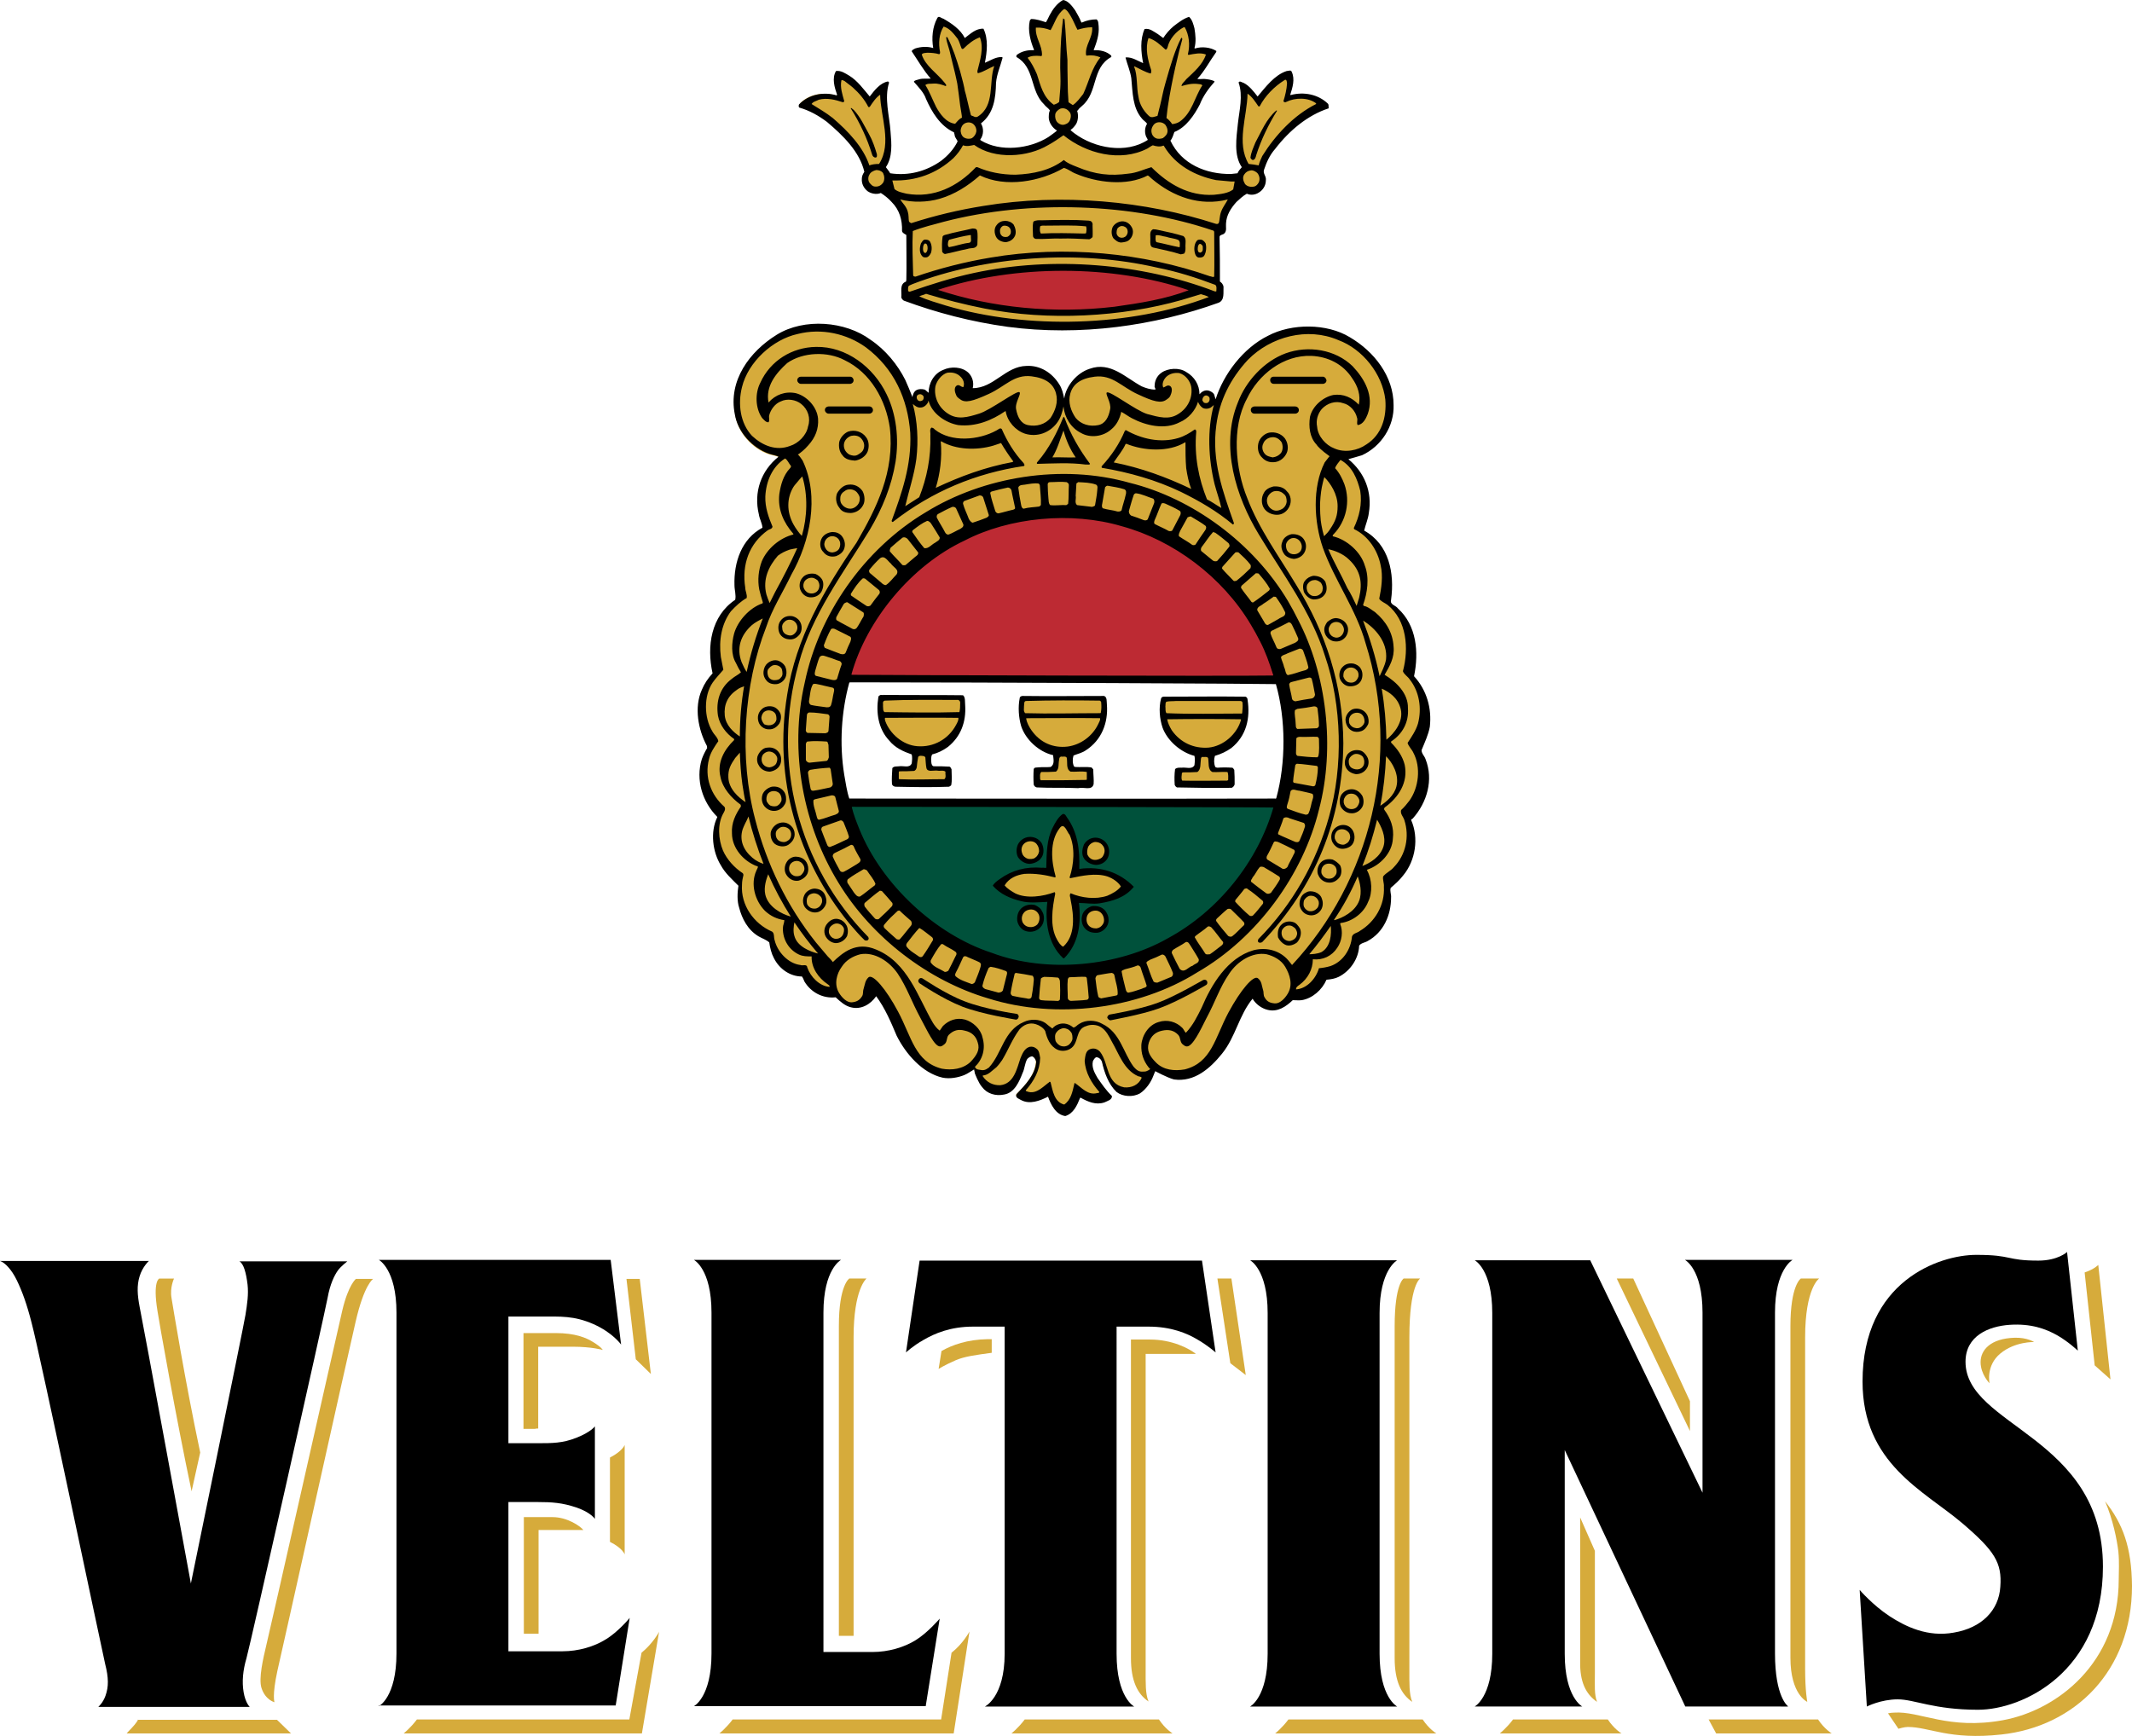 <?xml version="1.0" encoding="utf-8"?><svg xmlns="http://www.w3.org/2000/svg" viewBox="0 0 594.2 483.901" width="307.308px" height="250.264px">  <path d="M69,358.1c0.3,2.7-0.1,5.4-0.6,8.5c-0.5,3.2-15.2,74.8-15.2,74.8s-13.6-74-14.3-77.2c-0.6-3.2-0.8-5.8,0-8.4 c0.8-2.7,2.6-4.3,2.6-4.3c0,0-41.5,0-41.5,0c1.3,0.4,3.2,2.3,4.7,5.4c1.5,3.1,2.8,6.7,4.1,11.8c2.3,8.5,19.9,92.7,20.5,95.1 c1,3.9,1,6.4,0.1,8.9c-0.7,2-2,3.1-2,3.1h42.2c0,0-1.2-1.1-1.7-4.1c-0.5-2.9-0.2-6.1,0.8-9.5c0.9-3,21.9-96.5,22.6-100.4 c0.7-3.9,1.9-6.3,2.9-7.7c0.8-1.1,2.6-2.5,2.6-2.5H66.7C67.9,352.2,68.6,354.8,69,358.1" transform="matrix(1, 0, 0, 1, 5.684341886080802e-14, 1.4210854715202004e-14)"/>  <path d="M105.6,475.6c0,0,4.9-2.5,4.9-14.7v-95c0-12.1-4.9-14.7-4.9-14.7h64.6l2.9,23.6c0,0-2.3-3.3-7.7-5.7 c-5.5-2.4-9.2-2.1-14.7-2.1c-5.4,0-9,0-9,0v35.3h8.1c4.1,0,7,0,10.8-1.5c4.1-1.6,5.2-3.2,5.2-3.2v25.8c0,0-1.1-1.8-5.2-3.2 c-3.9-1.3-6.7-1.5-10.8-1.5h-8.1v41.6h15.1c4.4,0,8.8-1.3,12-3.3c3.5-2.1,6.7-6,6.7-6l-3.9,24.4H105.6z" transform="matrix(1, 0, 0, 1, 5.684341886080802e-14, 1.4210854715202004e-14)"/>  <path d="M353.3,461c0,12.2-4.9,14.7-4.9,14.7h41c0,0-4.9-2.5-4.9-14.7v-95c0-12.1,4.9-14.7,4.9-14.7h-41c0,0,4.9,2.5,4.9,14.7V461z " transform="matrix(1, 0, 0, 1, 5.684341886080802e-14, 1.4210854715202004e-14)"/>  <path d="M498.3,475.6c0,0-3.6-2.5-3.6-14.7v-95c0-12.1,4.9-14.7,4.9-14.7h-30c0,0,4.9,2.5,4.9,14.7v50.2l-31.3-64.8H411 c0,0,4.9,2.5,4.9,14.7v95c0,12.1-4.9,14.7-4.9,14.7h30c0,0-4.9-2.5-4.9-14.7v-56.8l33.6,71.5H498.3z" transform="matrix(1, 0, 0, 1, 5.684341886080802e-14, 1.4210854715202004e-14)"/>  <path d="M547.8,379.6c0-7.2,6.4-9.9,12.3-10.3c5.9-0.4,10.1,1.1,13.4,3c3.1,1.8,5.6,4.2,5.6,4.2l-3-27.5c0,0-2.5,2.4-8,2.4 c-9.1,0-7.1-1.6-17.3-1.6c-10.3,0-31.7,7.3-31.7,35.3c0,22.9,17.1,30.4,27.8,39.5c9,7.7,11.1,11,10.6,17.7 c-0.4,6.6-5.2,11.5-13,12.8c-7.2,1.3-13.3-1.6-17.9-4.6c-4.7-3.1-8.3-7.3-8.3-7.3l2,32.5c0,0,3.9-2,8.6-2c4.7,0,10,2.9,22.4,2.9 s34.8-10.5,34.8-39.9C586.1,400.3,547.8,397.7,547.8,379.6" transform="matrix(1, 0, 0, 1, 5.684341886080802e-14, 1.4210854715202004e-14)"/>  <path d="M311,369.8h9.1c6.2,0,10.7,1.8,13.8,3.7c2.9,1.7,4.9,3.5,4.9,3.5l-3.8-25.6h-78.7l-3.8,25.6c0,0,1.9-1.8,4.9-3.5 c3.1-1.8,7.5-3.7,13.8-3.7h8.8V461c0,12.1-5.5,14.7-5.5,14.7h41.6c0,0-4.9-2.5-4.9-14.7V369.8z" transform="matrix(1, 0, 0, 1, 5.684341886080802e-14, 1.4210854715202004e-14)"/>  <path d="M229.6,460.5h13.6c4.4,0,8.8-1.3,12-3.3c3.4-2.1,6.7-6,6.7-6l-3.9,24.4h-64.6c0,0,4.9-2.5,4.9-14.7v-95 c0-12.2-4.9-14.7-4.9-14.7h41c0,0-4.9,2.5-4.9,14.7V460.5z" transform="matrix(1, 0, 0, 1, 5.684341886080802e-14, 1.4210854715202004e-14)"/>  <polygon fill="#D6AB3B" points="339.3,356.4 342.9,380 347.2,383.3 343.2,356.4 &#9;" transform="matrix(1, 0, 0, 1, 5.684341886080802e-14, 1.4210854715202004e-14)"/>  <path fill="#D6AB3B" d="M323,479.3h-37.4c-1.8,2.4-3.7,3.9-3.7,3.9h44.9C326.8,483.2,324.8,482,323,479.3" transform="matrix(1, 0, 0, 1, 5.684341886080802e-14, 1.4210854715202004e-14)"/>  <path fill="#D6AB3B" d="M315.2,373.4v88.8c0,6.3,1.8,10,4.9,12.1c-0.9-2.2-0.8-5.1-0.8-9v-87.9h5.6c5.6,0,8.4,0,8.4,0 c-1.9-1.5-6.6-4-12.8-4H315.2z" transform="matrix(1, 0, 0, 1, 5.684341886080802e-14, 1.4210854715202004e-14)"/>  <path fill="#D6AB3B" d="M53.4,415.7l2.4-10.8c-4.3-20.3-7.6-40.7-8-43.1c-0.5-2.9,0.7-5.4,0.7-5.4h-4.1c0,0-1.9,0.6-0.5,9.1 C44.2,367.6,49.1,395.5,53.4,415.7" transform="matrix(1, 0, 0, 1, 5.684341886080802e-14, 1.4210854715202004e-14)"/>  <path fill="#D6AB3B" d="M38.5,479.3c-0.1,0.1-0.1,0.2-0.2,0.4c-1.2,1.8-2.2,2.5-3,3.5h45.8l-3.9-3.8H38.5z" transform="matrix(1, 0, 0, 1, 5.684341886080802e-14, 1.4210854715202004e-14)"/>  <path fill="#D6AB3B" d="M95.4,365.3c-1.5,6.4-20.2,89.4-21.2,93.4c-0.8,3.4-2.2,9.2-1.3,11.9c1.1,3.3,3.6,3.9,3.6,3.9 s-0.7-1.8,0.8-8.7c0.8-3.3,20.3-91,21.8-97.3c2.4-10.5,4.9-12,4.9-12h-4.8C99.2,356.5,97.1,358.1,95.4,365.3" transform="matrix(1, 0, 0, 1, 5.684341886080802e-14, 1.4210854715202004e-14)"/>  <path fill="#D6AB3B" d="M174.1,433.3v-30.5c0,0-0.6,1.7-4.1,3.5v23.5C173.6,431.6,174.1,433.3,174.1,433.3" transform="matrix(1, 0, 0, 1, 5.684341886080802e-14, 1.4210854715202004e-14)"/>  <polygon fill="#D6AB3B" points="181.4,383 178.3,356.5 174.6,356.5 177.2,378.9 &#9;" transform="matrix(1, 0, 0, 1, 5.684341886080802e-14, 1.4210854715202004e-14)"/>  <path fill="#D6AB3B" d="M178.8,460.7l-3.4,18.6h-59.2c-1.8,2.4-3.7,3.9-3.7,3.9h66.4l4.8-28.4C183.8,454.8,181.9,458.2,178.8,460.7 " transform="matrix(1, 0, 0, 1, 5.684341886080802e-14, 1.4210854715202004e-14)"/>  <path fill="#D6AB3B" d="M265.2,460.7l-2.9,18.6h-58.1c-1.8,2.4-3.7,3.9-3.7,3.9h65.3l4.4-28.4C270.2,454.8,268.4,458.2,265.2,460.7 " transform="matrix(1, 0, 0, 1, 5.684341886080802e-14, 1.4210854715202004e-14)"/>  <path fill="#D6AB3B" d="M237.9,372.8c0-13.6,3.6-16.4,3.6-16.4h-4.8c0,0-2.9,1.8-2.9,13.2V456h4.1V372.8z" transform="matrix(1, 0, 0, 1, 5.684341886080802e-14, 1.4210854715202004e-14)"/>  <path fill="#D6AB3B" d="M393.6,474.4c-0.9-2.2-0.8-5.2-0.8-9v-92.6c0-14.6,3-16.4,3-16.4h-4.6c0,0-2.5,1.5-2.5,13.3v92.5 C388.7,468.6,390.5,472.3,393.6,474.4" transform="matrix(1, 0, 0, 1, 5.684341886080802e-14, 1.4210854715202004e-14)"/>  <path fill="#D6AB3B" d="M396.5,479.3h-37.4c-1.8,2.4-3.7,3.9-3.7,3.9h44.9C400.3,483.2,398.3,482,396.5,479.3" transform="matrix(1, 0, 0, 1, 5.684341886080802e-14, 1.4210854715202004e-14)"/>  <path fill="#D6AB3B" d="M503.7,474.4c0,0-0.6-3-0.6-9.2v-92.4c0-13.8,3.9-16.4,3.9-16.4h-5.1c0,0-2.9,1.8-2.9,13.3v92.4 C499,472.4,503.7,474.4,503.7,474.4" transform="matrix(1, 0, 0, 1, 5.684341886080802e-14, 1.4210854715202004e-14)"/>  <path fill="#D6AB3B" d="M506.7,479.3h-30.5l2.1,3.9h32.2C510.5,483.2,508.5,482,506.7,479.3" transform="matrix(1, 0, 0, 1, 5.684341886080802e-14, 1.4210854715202004e-14)"/>  <path fill="#D6AB3B" d="M588.2,384.5l-3.4-31.9c0,0-1.1,1.2-3.8,2.1l2.8,25.9L588.2,384.5z" transform="matrix(1, 0, 0, 1, 5.684341886080802e-14, 1.4210854715202004e-14)"/>  <path fill="#D6AB3B" d="M150,398.2v-22.8c0,0,4.2,0,9.6,0c5.4,0,8.4,0.9,8.4,0.9s-0.4-0.8-2.7-2.2c-1.9-1.2-5-2.5-10.4-2.5 s-9,0-9,0v26.7h3.2C149.4,398.2,149.7,398.2,150,398.2" transform="matrix(1, 0, 0, 1, 5.684341886080802e-14, 1.4210854715202004e-14)"/>  <path fill="#D6AB3B" d="M150,426.5c0,0,1.7,0,5.9,0c4.1,0,6.7,0,6.7,0c-1-1.2-4.6-3.6-8.6-3.6h-8v32.5h4.1V426.5z" transform="matrix(1, 0, 0, 1, 5.684341886080802e-14, 1.4210854715202004e-14)"/>  <polygon fill="#D6AB3B" points="450.6,356.4 471,398.9 471,390.6 455.2,356.4 &#9;" transform="matrix(1, 0, 0, 1, 5.684341886080802e-14, 1.4210854715202004e-14)"/>  <path fill="#D6AB3B" d="M445.1,474.4c-0.8-2.1-0.6-4.7-0.6-8.1v-34l-4.1-9.3v40.2C440.3,468.7,441.9,472.2,445.1,474.4" transform="matrix(1, 0, 0, 1, 5.684341886080802e-14, 1.4210854715202004e-14)"/>  <path fill="#D6AB3B" d="M448.1,479.3h-26.4c-1.8,2.4-3.7,3.9-3.7,3.9h33.9C451.9,483.2,449.9,482,448.1,479.3" transform="matrix(1, 0, 0, 1, 5.684341886080802e-14, 1.4210854715202004e-14)"/>  <path fill="#D6AB3B" d="M557.5,377.3c4.1-3.4,9.4-3.2,9.4-3.2s-1.9-1.3-5.4-1.2c-6.7,0.2-9.5,3.4-9.5,6.8c0,3.4,2.5,5.9,2.5,5.9 S553.4,380.7,557.5,377.3" transform="matrix(1, 0, 0, 1, 5.684341886080802e-14, 1.4210854715202004e-14)"/>  <path fill="#D6AB3B" d="M586.7,418.5c2.2,5.1,3.3,10.7,3.7,14c0.3,3.2,0.1,5.5,0.1,7.8c0,23.2-17.1,36.4-32.2,39.2 c-15.3,2.8-23.2-2.6-30.4-2.1c-0.6,0-1.2,0.1-1.7,0.2l2.9,4.3c0,0,1.6-0.5,2.6-0.5c6.1,0,11.5,3.7,26.1,2.1 c20.4-2.2,36.4-17.7,36.4-41.4C594.1,431.2,591.6,424.7,586.7,418.5" transform="matrix(1, 0, 0, 1, 5.684341886080802e-14, 1.4210854715202004e-14)"/>  <path fill="#D6AB3B" d="M262.4,376.6l-0.8,5c0,0,1.5-1,4.7-2.4c2.5-1.1,5.7-1.5,10.1-2.1v-3.8h-1.2 C269.6,373.4,265.4,374.9,262.4,376.6" transform="matrix(1, 0, 0, 1, 5.684341886080802e-14, 1.4210854715202004e-14)"/>  <path fill="#D6AB3B" d="M230.9,33.2c4.7,3.9,9.3,8.4,10.6,14.2c0,0.2,0,0.3-0.1,0.4c-0.4,0.5-0.6,1-0.6,1.6c-0.1,1.2,0.4,2.3,1.4,3 c0.8,0.5,2,1,3.2,0.5c0.2-0.1,0.3,0,0.5,0c1.3,0.8,2.4,1.9,3.1,2.6c2.1,2.1,3.1,5,3.1,8.4c0,0.2,0.2,0.3,0.6,0.5 c0.1,0.1,0.2,0.1,0.3,0.2c0.2,0.1,0.3,0.3,0.3,0.5l0,4.6c0,2.6,0,5.4,0,8c0,0,0,0.1,0,0.2v0c0,0.1,0,0.5-0.4,0.7c0,0,0,0-0.1,0 c-1,0.4-1,1.1-0.9,2.5c0,0.4,0,0.9,0,1.4c0,0.2,0.2,0.3,0.4,0.4c9.7,3.6,19.1,5.9,28.8,7.2c18.8,2.5,39.6,0.2,58.5-6.7 c1-0.4,1.1-1.4,1-3c0-0.3,0-0.7,0-1c0-0.4-0.3-0.7-0.7-1c-0.2-0.1-0.3-0.3-0.3-0.5l0-4.5c0-2.6,0-5.4-0.1-7.8c0,0,0,0,0,0.1 c-0.2-1,0.6-1.3,1-1.4c0.1,0,0.3-0.1,0.4-0.2c0,0,0,0,0.1-0.1c0.3-0.3,0.3-0.8,0.3-1.5c0-0.3,0-0.6,0-0.9c0.1-2.7,1.7-4.8,3-6.3 c0,0,0.1,0,0.1,0c0.9-0.9,1.9-1.7,2.9-2.4c0.2-0.1,0.3-0.1,0.5,0c0.8,0.4,1.9,0.3,2.8-0.2c1.1-0.7,1.7-1.8,1.7-3c0,0,0-0.1,0-0.1 c0.1-0.4-0.1-0.7-0.3-1.1c-0.2-0.5-0.6-1.2-0.3-1.9c0.8-2.4,1.8-4.3,3.2-6c4.4-5.7,9.5-9.6,14.8-11.4c0,0,0-0.1,0,0 c-2.4-2.4-6.2-3.2-9.9-2.2c-0.1,0-0.2,0-0.3,0c-0.2,0-0.3-0.2-0.4-0.4c-0.1-0.1-0.1-0.3-0.1-0.4c0.7-2,1.3-4.2,0.4-6 c-0.1,0-0.3,0-0.4,0.1c-0.1,0-0.2,0-0.3,0.1c-2.8,0.9-5,3.5-7,5.8l-0.9,1.1c-0.1,0.1-0.3,0.2-0.4,0.2c-0.2,0-0.3-0.1-0.4-0.2 c-0.9-1.2-2.2-2.8-3.7-3.7c-0.1,0-0.3-0.1-0.4-0.2c0,0,0,0,0,0c0.8,2.8,0.4,5.8,0,8.8c-0.1,0.8-0.2,1.6-0.3,2.3l-0.1,1.2 c-0.4,3.6-0.8,7.7,1.2,10.5c0.1,0.2,0.1,0.5,0,0.7l-0.3,0.3c-0.4,0.4-0.7,0.8-0.9,1.3c-0.1,0.2-0.2,0.3-0.4,0.3 c-0.4,0.1-0.8,0.1-1.2,0.1c-0.2,0-0.4,0-0.7,0c-8,0.1-14.5-3.5-17.5-9.6c-0.1-0.2-0.1-0.4,0.1-0.6c0.5-0.6,0.7-1.4,1-2.2 c0-0.2,0.2-0.3,0.3-0.4c3.2-1.2,5.4-4.7,6.8-7.4c0.8-1.9,2-3.9,3.8-6c-0.6-0.2-1.4-0.3-2.1-0.4c-0.2,0-0.4,0-0.6,0 c-0.5,0-1,0-1.4-0.1c-0.2,0-0.3-0.2-0.4-0.4c-0.1-0.2,0-0.4,0.1-0.5c1.3-1.4,2.3-2.9,3.2-4.4c0.6-0.9,1.1-1.8,1.8-2.7 c-1.5-0.8-3.5-1-5.1-0.4c-0.3,0.1-0.7-0.1-0.8-0.4c-0.1-0.1-0.1-0.3,0-0.4c0.5-1.9,0.2-4.1,0-5.2l-0.1-0.2c-0.2-0.9-0.5-1.8-1-2.4 c-1.2,0.5-2.3,1.3-3.5,2.1c0,0-0.4,0.3-0.4,0.3c-1.3,0.9-2.2,2.4-2.7,3.2c-0.1,0.2-0.2,0.2-0.3,0.3c-0.2,0-0.3,0-0.5-0.1l-0.3-0.2 c-0.4-0.3-0.8-0.6-1.2-0.9c-0.2-0.1-0.4-0.2-0.6-0.4c-0.8-0.5-1.6-1-2.4-1c-0.9,2.2-1,5.1-0.2,8.8c0,0.2-0.1,0.4-0.2,0.5 c-0.2,0.1-0.4,0.2-0.6,0.1c-0.4-0.2-0.8-0.3-1.1-0.5c-0.9-0.5-1.9-0.9-2.8-1c0.2,0.6,0.3,1.2,0.5,1.7c0.3,1.1,0.7,2.2,0.9,3.4 l0.1,1.5c0.3,3.5,0.5,6.9,2.8,9.4c0,0,0,0,0,0.1c0.1,0.2,0.4,0.4,0.6,0.6c0.3,0.2,0.6,0.5,0.8,0.8c0.1,0.2,0.1,0.4,0,0.6 c-0.4,0.7-0.6,1.7-0.3,2.7c0.1,0.2,0.2,0.3,0.2,0.5c0.2,0.3,0.3,0.6,0.4,0.9c0.1,0.2,0,0.4-0.2,0.6c-6.5,4.2-15.5,2.3-21-1.8 l-0.4-0.3c-0.3-0.2-0.5-0.4-0.7-0.6c-0.1-0.1-0.2-0.2-0.2-0.3c0-0.1,0-0.1,0-0.2c0-0.2,0.1-0.4,0.2-0.5c0.5-0.4,1-0.9,1.4-1.4 c0.6-0.9,0.5-2.3,0.3-3.2c0,0,0-0.1,0-0.2c0-0.3,0.2-0.5,0.3-0.6c0.1,0,0.1-0.1,0.2-0.1c0.2-0.3,0.5-0.5,0.7-0.8 c0.1-0.1,0.3-0.2,0.4-0.4c0,0,0,0,0,0c1.9-1.7,2.6-3.9,3.3-6.3c0.8-2.7,1.6-5.5,4.5-7.2c-1-0.8-2.4-1.2-4.2-1.1 c-0.2,0-0.4-0.1-0.5-0.2c-0.1-0.1-0.1-0.3-0.1-0.5c0.8-2,1.6-4.2,1.4-6.4c0-0.2,0-0.4-0.1-0.5c0-0.4-0.1-0.7-0.2-0.9 c-1.3,0.1-2.5,0.3-3.6,0.8c-0.1,0-0.2,0.1-0.3,0c-0.2,0-0.3-0.2-0.4-0.3c-0.1-0.1-0.1-0.2-0.1-0.2c-0.3-0.9-0.9-1.9-1.4-2.8 c0,0-0.2-0.4-0.2-0.3L299,2.9c-0.7-0.9-1.6-2.1-2.6-2.3c-1.2,0.7-2.3,2-3.4,3.9c-0.1,0.2-0.2,0.4-0.3,0.7c-0.2,0.4-0.4,0.9-0.7,1.3 c-0.1,0.2-0.4,0.3-0.6,0.2c-1.2-0.4-2.4-0.8-3.7-0.8c0,0,0,0,0,0.1c0,0,0,0,0,0c-0.6,2.8,0.3,5.7,1.2,7.7c0,0,0,0.1,0,0.1 c0.1,0.2,0,0.5-0.3,0.6c0,0,0,0,0,0c0,0,0,0-0.1,0c-0.1,0.1-0.2,0.1-0.3,0.1c-1.5-0.1-3,0.2-4.1,1.1c2.8,1.7,3.7,4.5,4.5,7.2 c0.7,2.2,1.3,4.3,3,5.9c0,0,0,0,0.1,0.1c0.2,0.3,0.5,0.5,0.8,0.8c0.3,0.3,0.6,0.6,0.9,0.9c0.1,0.2,0.1,0.4,0,0.6 c-0.2,0.5-0.3,1.1-0.3,1.8c0.1,1.2,0.9,2.4,2.1,3c0.1,0.1,0.3,0.2,0.3,0.4c0,0.2,0,0.3-0.2,0.4c-0.5,0.5-1.1,0.9-1.7,1.3 c-0.3,0.2-0.5,0.4-0.9,0.6c-5,3.2-13.6,4.6-19.5,0.9c-0.1,0-0.2-0.1-0.2-0.2c-0.2-0.3-0.2-0.6-0.1-0.7c0,0,0-0.1,0.1-0.1 c0.8-1,0.9-2.7,0.2-4c-0.1-0.2-0.1-0.5,0.2-0.7c3.2-2.5,3.9-6.1,4-10.9c0.2-1.7,0.6-3.2,1.1-4.7c0.2-0.6,0.4-1.2,0.5-1.8 c-1,0.1-1.9,0.5-2.9,1c-0.4,0.2-0.7,0.4-1.1,0.5c-0.2,0.1-0.4,0.1-0.6-0.1c-0.2-0.1-0.2-0.4-0.2-0.5c0.5-2.7,0.9-6-0.3-8.8 c-1.4,0.1-2.6,1-3.8,1.9c-0.2,0.2-0.5,0.4-0.7,0.5c-0.1,0.1-0.3,0.1-0.4,0.1c-0.2,0-0.3-0.2-0.4-0.3c-1.1-2.2-3.5-3.8-5.7-5.1 c-0.2-0.1-0.5-0.2-0.7-0.3c-0.1,0-0.2-0.1-0.3-0.2c0,0,0,0-0.1,0.1c-1.2,2.1-1.6,5.1-1.1,7.9c0,0.2,0,0.4-0.2,0.5 c-0.1,0.1-0.4,0.2-0.5,0.1c-1.3-0.4-3.1-0.4-4.6,0.1c-0.1,0-0.4,0.1-0.5,0.2c0.5,0.7,0.9,1.3,1.3,2c1.1,1.8,2.3,3.6,3.7,5.2 c0.1,0.2,0.2,0.4,0.1,0.6s-0.3,0.3-0.5,0.4c-0.4,0-0.8,0-1.3,0c-0.7,0-1.3,0-1.9,0.1c-0.2,0.1-0.3,0.1-0.5,0.1 c-0.2,0-0.3,0.1-0.4,0.1l0.3,0.4c1.1,1.3,2.3,2.6,2.8,4.2c2.1,4.7,4.5,7.7,7.5,9c0.2,0.1,0.3,0.2,0.3,0.4c0,0.1,0,0.2,0.1,0.4 c0,0.1,0.1,0.3,0.1,0.5c0.1,0.2,0.2,0.5,0.3,0.7c0.1,0.2,0.3,0.5,0.4,0.8c0.1,0.1,0,0.3,0,0.4c-1,2-2.7,4-4.9,5.7 c-4.4,3.1-9.4,4.3-14.5,3.5c-0.2,0-0.3-0.2-0.4-0.3c-0.1-0.3-0.4-0.6-0.6-0.9c-0.2-0.2-0.4-0.5-0.5-0.8c-0.1-0.2-0.1-0.4,0-0.6 c1.7-2.5,1.6-5.9,1.2-9.5c-0.1-1.3-0.3-2.7-0.5-4c-0.4-3.1-0.9-6.2-0.1-9.3c-1.7,0.6-3.1,2.4-4.2,3.8c-0.1,0.1-0.2,0.2-0.4,0.2 c-0.2,0-0.3-0.1-0.4-0.2l-0.9-1.1c-1.4-1.7-2.9-3.5-4.6-4.6l-0.5-0.3c-0.9-0.5-1.7-1-2.7-1c-0.8,1.7-0.2,3.8,0.4,5.8 c0,0.1,0.1,0.4-0.2,0.7c0,0,0,0,0,0c-0.1,0.2-0.4,0.3-0.6,0.2c-3.6-1.1-7.5-0.2-9.8,2.2c0,0,0,0.1,0,0.1 C225.7,30,228.2,31.3,230.9,33.2" transform="matrix(1, 0, 0, 1, 5.684341886080802e-14, 1.4210854715202004e-14)"/>  <path fill="#D6AB3B" d="M356.7,222.9c0,0-0.5,1-1.5,1c-1,0-76.3,0-76.3,0l-42.2,0h-0.8l-0.3-0.8c-0.6-1.8-0.9-3.8-1.3-5.6l-0.2-1.1 c-1.4-8.5-0.9-17.8,1.4-26.2l0.2-0.9h0.7h0.3c38.2-0.1,117.6,0.4,118.9,0.5l0.7,0.1l0.2,0.7C359.5,200.5,359.5,212.9,356.7,222.9 M395.4,208.3c0.8-1.9,1.6-3.8,2-5.8c1.1-5-0.3-10-3.7-13.6c-0.1-0.1-0.2-0.3-0.1-0.5c0.8-3.6,1.9-12.7-4.3-18.4 c0,0-0.1-0.1-0.1-0.1c-0.1-0.2-0.4-0.4-0.8-0.6c-0.6-0.4-1.6-0.9-1.2-2.2c0,0,0,0,0,0.1c0.6-4.1,1-14.2-7.2-18.7 c-0.2-0.1-0.3-0.4-0.3-0.6c0.2-0.7,0.4-1.3,0.5-2c0.3-1,0.6-1.9,0.7-2.9c1-5.6-1.1-10.9-5.5-14.5c-0.2-0.1-0.2-0.3-0.2-0.5 c0-0.2,0.2-0.4,0.4-0.4l0.6-0.2c1.1-0.3,2.2-0.6,3.1-1c5.2-2.4,8.7-7.9,8.4-13.5c0-7.1-4.5-14-11.9-18.4 c-6.1-3.7-15.7-3.9-22.3-0.4c-6.4,3-12,9.9-14.3,17.4c-0.1,0.2-0.3,0.4-0.6,0.4c-0.2,0-0.5-0.2-0.5-0.5c0-0.2-0.2-0.5-0.3-0.8 c0-0.1-0.1-0.2-0.1-0.3c-0.2-0.4-0.6-0.6-1.1-0.8c-0.8-0.2-1.6,0.3-2.1,0.8c-0.2,0.2-0.4,0.2-0.6,0.2c-0.2-0.1-0.4-0.3-0.4-0.5 c0-2.5-1.3-4.6-3.4-5.7c0,0,0,0,0,0c-1.7-1.1-4.6-1-6.3,0.2c-1.3,0.9-1.6,2.3-1.7,3.3c0,0,0,0,0,0.1c0,0,0,0.1,0.1,0.1 c0.1,0.2,0.2,0.5,0,1c-0.1,0.2-0.3,0.3-0.5,0.3c-1.6,0-3-0.5-4.1-0.9c-1.1-0.6-2.2-1.3-3.2-2c-3.5-2.3-6.7-4.4-10.9-2.9 c-3.3,1.1-6.2,4.5-6.7,7.9c0,0.3-0.3,0.5-0.5,0.5c-0.3,0-0.5-0.2-0.6-0.4c-0.2-1.2-0.6-2.6-1.3-3.8c-1.9-3.1-5.2-5-8.6-4.8 c-2.8,0-4.9,1.5-7.2,3c-2.3,1.6-4.7,3.2-7.8,3.2c-0.2,0-0.3-0.1-0.4-0.2c-0.1-0.1-0.1-0.3-0.1-0.5c0.4-1.3-0.1-2.7-1.1-3.8 c-1.7-1.6-4.5-1.6-6.4-0.7c-2.2,0.9-3.7,3.3-3.7,5.9c0,0.2-0.1,0.4-0.3,0.5c-0.2,0.1-0.4,0-0.6-0.1c-0.1-0.1-0.2-0.2-0.3-0.2 c-0.2-0.2-0.4-0.4-0.7-0.5c-0.6-0.2-1.2-0.2-1.8,0.1c-0.6,0.3-0.8,1-0.9,1.7c-0.1,0.2-0.3,0.4-0.5,0.4c-0.2,0-0.5-0.1-0.6-0.4 c-0.5-1.3-1.2-3.1-2-4.7c-2.2-4.4-5.6-8.4-9.5-11c-7.1-5.2-18.2-5.8-25.4-1.3c-6.8,4.2-13.4,12.1-11.5,21.7c0.7,4.6,4.6,9,9.2,10.6 c0.4,0.1,0.8,0.2,1.2,0.3c0.5,0.1,1,0.3,1.4,0.4c0.2,0.1,0.3,0.2,0.4,0.4c0,0.2,0,0.4-0.2,0.5c-4.7,3.8-6.7,9.6-5.2,15.6 c0.1,0.6,0.3,1.1,0.5,1.7c0.2,0.6,0.5,1.3,0.5,2c0,0.2-0.1,0.4-0.3,0.5c-6.8,3.6-7.6,11.3-7.5,15.5c0,0.5,0.1,1,0.1,1.5 c0.1,0.9,0.2,1.8,0,2.7c0,0.1-0.1,0.3-0.2,0.3c-5.7,3.9-8,11.3-6.1,19.9c0,0.2,0,0.4-0.1,0.5c-1.3,1.3-2.2,2.8-2.9,4.4 c-2.3,5.1-0.7,11.3,1.4,15.1c0,0,0,0,0-0.1c0.2,0.3,0.2,0.6,0.2,0.7c0,0.1,0,0.1,0,0.1c0,0.1,0,0.2-0.1,0.3c-0.6,1-1.1,1.9-1.4,3 c-1.6,5.4-0.1,11.3,4.2,15.5c0.1,0.1,0.2,0.2,0.2,0.4v0.1v0.1c0,0.1,0,0.2,0,0.2c-1.8,3.7-1.4,9.1,0.9,12.9c1,1.9,2.6,3.4,4.2,4.9 l0.6,0.6c0.1,0.1,0.2,0.3,0.2,0.5c-0.2,1.3-0.5,3.9,0.2,5.9c0.9,3.5,2.7,6.2,5.2,7.7c0.4,0.2,0.8,0.4,1.2,0.6 c0.6,0.3,1.3,0.6,1.9,1.1c0.1,0.1,0.2,0.2,0.2,0.3c0.3,1.7,0.7,3.1,1.2,4.3c1.5,2.9,4.4,4.8,7.3,4.8c0.2,0,0.3,0.1,0.4,0.2 c0.2,0.3,0.4,0.6,0.5,0.9c0.1,0.2,0.2,0.3,0.2,0.5c1.8,2.9,4.9,4.5,8.1,4.1c0.2,0,0.3,0,0.4,0.1c1.2,1.1,2.5,2.3,4,2.6 c2.4,0.6,4.8-0.5,6.4-2.9c0.1-0.1,0.3-0.2,0.4-0.2c0.2,0,0.3,0.1,0.5,0.2c2.3,3,3.7,6.3,5.1,9.6c0,0,0.7,1.5,0.6,1.5 c1.1,2.3,5.4,9.9,12.4,11.4c1.7,0.3,3.7,0.1,5.6-0.6c0.6-0.3,1.2-0.6,1.7-1c0.3-0.2,0.7-0.4,1-0.6c0.2-0.1,0.3-0.1,0.5,0 c0.2,0.1,0.3,0.2,0.3,0.4c0.1,0.5,0.3,1,0.3,1c0,0,1,2.6,1.9,3.7c1.2,1.7,3.3,2.3,5.6,1.8c2.5-0.5,3.8-3.4,4.7-5.6c0,0,0-0.1,0-0.1 c0.2-0.5,0.4-1.1,0.5-1.7c0.2-0.8,0.4-1.5,0.8-2.2c0,0,0-0.1,0.1-0.1c0.4-0.4,1-1,1.9-0.9c0,0,0.1,0,0.1,0c0.8,0.4,1.2,1.2,1.3,1.9 c0,0,0,0.1,0,0.2c-0.3,3.7-2.9,6.4-5.4,9l-0.2,0.2c0,0,0,0,0,0c0,0,0,0,0,0c0.1,0.2,0.4,0.4,0.7,0.5c0.1,0.1,0.3,0.1,0.3,0.2 c2.3,1.2,5,0.2,7.1-0.9c0.1-0.1,0.3-0.1,0.5,0c0.1,0.1,0.3,0.2,0.3,0.3c0.8,2.2,2,4.6,4.3,5c2-0.7,2.9-2.8,3.6-4.7 c0-0.1,0.1-0.1,0.1-0.2c0.3-0.3,0.6-0.3,0.7-0.2c0,0,0.1,0,0.1,0c2,1.1,4,2,6.2,1.3c0.2-0.1,0.4-0.2,0.6-0.3 c0.7-0.3,1.1-0.5,1.2-0.8c-1.3-1.3-2.4-2.7-3.4-4.1l-0.5-0.7c0,0,0,0,0-0.1l-0.2-0.3c-0.8-1.4-1.6-2.9-1.2-4.8c0,0,0-0.1,0-0.1 c0.1-0.3,0.5-1.2,1.4-1.4c0,0,0.1,0,0.1,0c0.9,0,1.7,0.6,2.1,1.5c0,0,0,0.1,0,0.1c0.6,2.8,1.6,5.9,3.9,8.2c1.6,1.2,4.1,1.3,5.8,0.4 c1.7-1.2,3-3.1,3.5-4.5c0.7-1.9,0.7-1.9,1.2-1.8c0,0,0.1,0,0.2,0.1c0,0,0,0,0,0c0,0,3.2,1.8,5,2.2c4.4,0.6,8.6-1.7,12.9-7.1 c1.8-2.3,3-4.9,4.1-7.5c1.2-2.7,2.4-5.4,4.3-7.8c0.1-0.1,0.3-0.2,0.5-0.2c0.2,0,0.4,0.1,0.4,0.3c0.8,1.4,2.3,2.4,3.8,2.9 c2.7,0.7,4.8-0.9,6.5-2.6c0.1-0.1,0.3-0.2,0.4-0.1l0.3,0c0.7,0,1.4,0.1,2.1,0c2.6-0.4,5.4-2.7,6.4-5.4c0.1-0.2,0.3-0.3,0.5-0.3 c1.3-0.1,2.4-0.3,3.2-0.7c3.1-1.5,5.3-4.8,5.4-8.2c0-0.1,0-0.2,0.1-0.3c0.5-0.6,1.1-0.9,1.6-1.1c0.3-0.1,0.6-0.2,0.9-0.4 c3.9-2.1,6.2-6.4,6.2-11.6c0-0.4,0-0.7-0.1-1.1c-0.1-0.6-0.2-1.1,0-1.7c0-0.1,0.1-0.2,0.2-0.3c1.1-1,2.4-2,3.4-3.5 c3.4-4,4.3-10.1,2.1-14.8c0-0.1,0-0.1,0-0.2c0-0.5,0.4-0.8,0.6-0.9c0,0,0.1,0,0.1,0c4.1-4.6,5.4-10.8,3.4-16 c-0.1-0.3-0.3-0.6-0.5-0.9c-0.3-0.5-0.6-1-0.7-1.7c0-0.1,0-0.2,0-0.3L395.4,208.3z" transform="matrix(1, 0, 0, 1, 5.684341886080802e-14, 1.4210854715202004e-14)"/>  <path fill="#DDBD70" d="M283.4,305.5C283.4,305.5,283.4,305.5,283.4,305.5C283.4,305.4,283.4,305.4,283.4,305.5 C283.4,305.5,283.4,305.5,283.4,305.5" transform="matrix(1, 0, 0, 1, 5.684341886080802e-14, 1.4210854715202004e-14)"/>  <path fill="#DDBD70" d="M307.2,306.8C307.2,306.8,307.2,306.8,307.2,306.8C307.2,306.9,307.2,306.9,307.2,306.8 C307.2,306.9,307.2,306.9,307.2,306.8" transform="matrix(1, 0, 0, 1, 5.684341886080802e-14, 1.4210854715202004e-14)"/>  <path fill="#DDBD70" d="M251.8,82.7c0,0,0-0.1,0-0.2c0,0,0,0,0-0.1C251.8,82.6,251.8,82.6,251.8,82.7" transform="matrix(1, 0, 0, 1, 5.684341886080802e-14, 1.4210854715202004e-14)"/>  <path fill="#DDBD70" d="M252.2,83C252.2,83,252.2,83,252.2,83C252.2,83,252.1,83,252.2,83C252.2,83,252.2,83,252.2,83" transform="matrix(1, 0, 0, 1, 5.684341886080802e-14, 1.4210854715202004e-14)"/>  <path fill="#D6AB3B" d="M284.6,194.5c0.1,0.9,0.3,6.7,0.6,7.5c1.2,3.7,4.7,6.9,8.4,7.8l0.5,0.1l0,0.5c0,0.1,0,0.2,0,0.4 c0.2,1.1,0.4,2.8-1,3.6l-0.1,0.1l-0.1,0c-0.7,0-1.5,0-2.2,0.1c-0.4,0-0.8,0-1.3,0c-0.1,0-0.3,0-0.4,0c-0.1,0-0.2,0-0.3,0 c-0.1,1.3-0.1,2.7-0.1,3.9c0.1,0.1,0.2,0.2,0.3,0.2c2.1,0.2,4.3,0.1,6.3,0.1c1.6,0,3.3,0,5.1,0c0.6-0.1,1.2-0.1,1.8,0 c1.3,0.1,1.7,0,1.9-0.5c0-0.9,0-1.8,0-2.6c0-0.4,0-0.7,0-1.1c0,0,0,0,0,0c0-0.1-0.1-0.1-0.1-0.2c-0.7-0.1-1.5-0.1-2.3-0.1 c-0.6,0-1.3,0-2,0c-0.3,0-0.5-0.1-0.8-0.4l-0.1-0.1l0-0.1c-0.4-1-0.5-2.4-0.1-3.5l0.1-0.3l0.3-0.1c0.4-0.2,0.8-0.3,1.2-0.4 c0.8-0.3,1.6-0.5,2.2-1.1c3.1-1.9,6-7.4,5.3-13.7C306,194.7,287.3,194.6,284.6,194.5" transform="matrix(1, 0, 0, 1, 5.684341886080802e-14, 1.4210854715202004e-14)"/>  <path fill="#D6AB3B" d="M324.3,194.6c0.1,0.9-0.7,4.3,0.3,7.4c1.3,3.6,4.7,6.9,8.4,7.8l0.5,0.1l0,0.5c0,0.1,0,0.2,0.1,0.4 c0.1,1.1,0.4,2.8-1.1,3.5l-0.1,0.1h-0.1c-0.7,0.1-1.4,0.1-2.2,0.1c-0.4,0-0.8,0-1.2,0c-0.1,0-0.3,0-0.4,0c-0.1,0-0.2,0-0.3,0 c-0.1,1.3-0.1,2.7,0,3.9c0.1,0.1,0.2,0.2,0.3,0.2c2.1,0.1,4.3,0.1,6.3,0.1c1.6,0,3.3,0,5.1,0c0.6-0.1,1.2-0.1,1.8,0 c1.3,0.1,1.8,0,1.9-0.5c0-0.9,0-1.7,0-2.6c0-0.3,0-0.7,0-1.1c0,0,0,0,0,0c0,0-0.1-0.1-0.1-0.2c-0.7-0.1-1.5-0.1-2.3,0 c-0.6,0-1.3,0-2,0c-0.3,0-0.6-0.2-0.7-0.3l-0.1-0.1l0-0.1c-0.4-1-0.5-2.4-0.2-3.5l0.1-0.3l0.3-0.1c0.4-0.2,0.8-0.3,1.2-0.4 c0.8-0.3,1.6-0.5,2.2-1.1c3.1-2,6.1-7.5,5.2-13.4C345.4,195,327,194.7,324.3,194.6" transform="matrix(1, 0, 0, 1, 5.684341886080802e-14, 1.4210854715202004e-14)"/>  <path fill="#D6AB3B" d="M245.6,194.8c0.1,0.9-0.1,6.4,0.2,7.2c1.2,3.7,4.7,6.9,8.4,7.8l0.5,0.1l0.1,0.5c0,0.1,0,0.2,0,0.4 c0.2,1.1,0.4,2.8-1,3.5l-0.1,0.1l-0.1,0c-0.7,0-1.5,0.1-2.2,0.1c-0.4,0-0.8,0-1.3,0c-0.1,0-0.3,0-0.4,0c-0.1,0-0.2,0-0.3,0 c-0.1,1.3-0.1,2.7,0,3.9c0.1,0.1,0.2,0.2,0.3,0.2c2.1,0.1,4.3,0.1,6.3,0.1c1.6,0,3.3,0,5.1,0c0.6-0.1,1.2-0.1,1.8,0 c1.3,0.1,1.7,0.1,1.9-0.5c0-0.9,0-1.8,0-2.6c0-0.4,0-0.7,0-1.1c0,0,0,0,0,0c0-0.1-0.1-0.1-0.1-0.2c-0.7-0.1-1.5-0.1-2.3-0.1 c-0.6,0-1.3,0-2,0c-0.3,0-0.5-0.2-0.7-0.4l-0.1-0.1l-0.1-0.1c-0.4-1-0.5-2.4-0.1-3.5l0.1-0.3l0.3-0.1c0.4-0.2,0.8-0.3,1.2-0.4 c0.8-0.3,1.6-0.5,2.3-1c6.4-4.1,5.2-12.3,5.4-13.9C266.6,194.6,248.2,194.9,245.6,194.8" transform="matrix(1, 0, 0, 1, 5.684341886080802e-14, 1.4210854715202004e-14)"/>  <path fill="#BD2A33" d="M258.9,80.5c9,3,15.2,6.8,37.7,6.8c19.7,0,30.4-3.8,36.9-6.7c-10.1-3.5-21.8-6.1-36.9-6.1 C281.4,74.5,260.5,80.3,258.9,80.5" transform="matrix(1, 0, 0, 1, 5.684341886080802e-14, 1.4210854715202004e-14)"/>  <path fill="#BD2A33" d="M355.5,187.9C355.5,187.9,355.5,187.9,355.5,187.9C355.5,187.8,355.5,187.9,355.5,187.9 M355.5,187.9 l-0.1-0.2c-0.9-2.8-2.1-6.1-3.7-9.2c-0.9-1.8-1.7-3.3-2.6-4.7c-7.7-13.1-21.6-23.7-36.3-27.7c-14-4.3-31.4-2.7-44.3,4 c-14.7,6.8-27.6,22-31.9,37.7l-0.1,0.4l0.3,0.3l0.1,0.1l0.2,0.2h0.3c9.5,0.2,107.9,0.4,117.4,0.2h0.3l0.2-0.2 C355.5,188.5,355.5,188.3,355.5,187.9L355.5,187.9z" transform="matrix(1, 0, 0, 1, 5.684341886080802e-14, 1.4210854715202004e-14)"/>  <path fill="#00513B" d="M355.1,224.4c-0.2-0.1-0.4-0.1-117.7-0.2H237l-0.1,0.3c-0.2,0.2-0.2,0.4-0.2,0.6c0.5,2,1.3,3.9,2.2,6.2 c6.3,15.7,21.3,29.8,37.3,34.9c15.1,5.7,35.5,4,49.6-4.2c14.2-7.6,25.3-21.4,29.8-36.9l0.2-0.6L355.1,224.4z" transform="matrix(1, 0, 0, 1, 5.684341886080802e-14, 1.4210854715202004e-14)"/>  <path fill="#D6AB3B" d="M302.7,235.7L302.7,235.7C302.8,235.6,302.8,235.7,302.7,235.7c0.6-0.9,1.6-1.5,2.7-1.5 c1.1,0,2.2,0.6,2.7,1.6c0.5,0.9,0.5,2.4,0,3.3c-0.6,0.9-1.6,1.4-2.6,1.4c-1.1-0.1-2.4-0.7-2.8-1.8 C302.3,237.8,302.3,236.7,302.7,235.7C302.8,235.7,302.8,235.7,302.7,235.7" transform="matrix(1, 0, 0, 1, 5.684341886080802e-14, 1.4210854715202004e-14)"/>  <path fill="#D6AB3B" d="M284.3,235.6c0.5-1,1.5-1.7,2.5-1.7c1.2-0.1,2.2,0.4,2.8,1.4c0,0,0,0,0,0l0,0.1c0,0,0,0,0,0 c0.5,1,0.7,2.4,0.1,3.4c-0.6,0.9-1.6,1.5-2.8,1.5c-1,0-2.1-0.6-2.6-1.6C283.9,237.7,283.9,236.4,284.3,235.6" transform="matrix(1, 0, 0, 1, 5.684341886080802e-14, 1.4210854715202004e-14)"/>  <path fill="#D6AB3B" d="M289.9,257.8c-0.8,1.1-2.1,1.5-3.5,1.2c-1.2-0.3-1.9-1.5-2.1-2.5c-0.1-1.2,0.3-2.3,1.2-3 c0.8-0.6,1.9-0.8,2.9-0.5c0,0,0,0-0.1,0l0.1,0c0,0,0,0,0,0c0.5,0.2,1.3,0.7,1.7,1.4C290.6,255.3,290.5,256.9,289.9,257.8" transform="matrix(1, 0, 0, 1, 5.684341886080802e-14, 1.4210854715202004e-14)"/>  <path fill="#D6AB3B" d="M308.3,257.1c-0.3,1.1-1.3,2.1-2.4,2.3c-1.2,0.1-2.3-0.3-3-1.1c-0.6-0.7-0.8-1.8-0.6-2.9 c0.2-1,1.2-1.8,2.2-2.1c0,0,0,0-0.1,0l0.1,0c0,0,0,0-0.1,0c1.5-0.2,2.8,0.3,3.4,1.5C308.3,255.4,308.5,256.3,308.3,257.1" transform="matrix(1, 0, 0, 1, 5.684341886080802e-14, 1.4210854715202004e-14)"/>  <path fill="#D6AB3B" d="M306.3,251.1c-1.1,0.2-2.3,0.1-3.5,0c-0.7,0-1.4-0.1-2.1-0.1l-0.7,0l0.1,0.7c0.7,6.3-0.5,11.2-3.6,14.5 c-4.3-4.3-4.3-11.1-3.9-14.8l0.1-0.8l-0.8,0c-0.5,0-1,0-1.5,0.1c-1.9,0.1-3.9,0.2-5.6-0.2c-3.2-0.8-5.5-2-7.2-3.7 c0.4-0.4,0.9-0.8,1.4-1.2l0.1-0.1c3.1-2.4,7.1-3.4,11.3-3h0h0c0.1,0,0.2,0,0.4,0c0.3,0,0.6,0.1,1,0l0.5-0.1l0-0.5v-0.7 c0.1-3.7,0.2-7.2,1.7-10.2c0.6-1.2,1.3-2.6,2.4-3.4c0.1,0.1,0.1,0.2,0.2,0.3c0.1,0.2,0.2,0.3,0.3,0.4l0-0.1c2.5,3.5,3.6,8,3.3,13.8 v0.2l0.1,0.2c0.1,0.2,0.2,0.3,0.4,0.4l0.2,0.1l0.2,0c5.4-0.7,10.2,0.8,13.9,4.4C312.7,249.8,309.5,250.6,306.3,251.1" transform="matrix(1, 0, 0, 1, 5.684341886080802e-14, 1.4210854715202004e-14)"/>  <path fill="#DDBD70" d="M283.4,305.5C283.4,305.5,283.4,305.5,283.4,305.5C283.4,305.4,283.4,305.4,283.4,305.5 C283.4,305.5,283.4,305.5,283.4,305.5" transform="matrix(1, 0, 0, 1, 5.684341886080802e-14, 1.4210854715202004e-14)"/>  <path fill="#DDBD70" d="M307.2,306.8C307.2,306.8,307.2,306.8,307.2,306.8C307.2,306.9,307.2,306.9,307.2,306.8 C307.2,306.9,307.2,306.9,307.2,306.8" transform="matrix(1, 0, 0, 1, 5.684341886080802e-14, 1.4210854715202004e-14)"/>  <path d="M256.3,274.1c0.3,0.2,6.3,4.3,11.9,6.5c5.8,2.2,14.4,3.5,14.8,3.6c0.4,0.1,0.8-0.2,0.9-0.7c0.1-0.4-0.2-0.9-0.7-0.9 c-0.1,0-8.8-1.3-14.4-3.5c-5.5-2.1-11.5-6.3-11.6-6.3c-0.4-0.3-0.9-0.2-1.1,0.2C255.8,273.3,255.9,273.8,256.3,274.1" transform="matrix(1, 0, 0, 1, 5.684341886080802e-14, 1.4210854715202004e-14)"/>  <path d="M309.6,284.4c0.3-0.1,8.4-1.5,13.4-3.3c5.3-1.9,12.8-6.3,13.1-6.5c0.4-0.2,0.5-0.7,0.3-1.1c-0.2-0.4-0.7-0.5-1.1-0.3 c-0.1,0-7.6,4.5-12.8,6.4c-4.9,1.8-13.1,3.2-13.2,3.2c-0.4,0.1-0.7,0.5-0.7,0.9C308.8,284.1,309.2,284.5,309.6,284.4" transform="matrix(1, 0, 0, 1, 5.684341886080802e-14, 1.4210854715202004e-14)"/>  <path d="M223.2,107h13.7c0.5,0,1-0.4,1-1c0-0.5-0.4-1-1-1h-13.7c-0.5,0-1,0.4-1,1C222.2,106.5,222.7,107,223.2,107" transform="matrix(1, 0, 0, 1, 5.684341886080802e-14, 1.4210854715202004e-14)"/>  <path d="M230.9,115.3h11.4c0.5,0,1-0.4,1-1c0-0.5-0.4-1-1-1h-11.4c-0.5,0-1,0.4-1,1C229.9,114.8,230.4,115.3,230.9,115.3" transform="matrix(1, 0, 0, 1, 5.684341886080802e-14, 1.4210854715202004e-14)"/>  <path d="M368.7,105h-13.7c-0.6,0-1,0.4-1,1c0,0.5,0.4,1,1,1h13.7c0.5,0,1-0.4,1-1C369.6,105.5,369.2,105,368.7,105" transform="matrix(1, 0, 0, 1, 5.684341886080802e-14, 1.4210854715202004e-14)"/>  <path d="M361,113.3h-11.4c-0.5,0-1,0.4-1,1c0,0.5,0.4,1,1,1H361c0.5,0,1-0.4,1-1C362,113.7,361.5,113.3,361,113.3" transform="matrix(1, 0, 0, 1, 5.684341886080802e-14, 1.4210854715202004e-14)"/>  <path d="M351.8,43.5c-0.4,0.9-0.8,1.7-1,2.6c-0.9-0.2-1.9-0.3-2.8-0.4c-3.5-5.9-0.4-13.2-0.3-19.6c1.3,0.9,2.1,2.2,3,3.5 c0.1,0.1,0.3,0.1,0.4,0c1.5-2.9,4.1-5.5,6.8-7.2c0.7-0.6,0.8,0.5,0.8,0.9c-0.1,1.6-0.5,3.3-1,4.9c0.1,0.3,0.6,0.4,0.8,0.2 c2.4-1.2,6.1-1.3,8.3,0.4c0,0,0,0.1,0,0.2C360.6,32.1,355.4,37.7,351.8,43.5 M350.8,50.9c-0.3,0.5-0.7,1-1.3,1.1 c-0.9,0.2-1.9,0-2.5-0.7c-0.5-0.8-0.8-1.9-0.2-2.7c0.4-0.6,1-1,1.8-1.1c0.7-0.1,1.3,0.3,1.8,0.7C351.1,49,351.2,50.1,350.8,50.9 M343.7,52.8c-1.4,1.1-3.5,1.3-5.4,1.5c-7,0.4-12.7-3-17.4-7.7c-2.1,0.6-4.1,1.6-6.4,1.8c-5.1,0.7-9.2,0.3-14.4-1.9 c-1.5-0.6-2.6-1-3.6-1.9c-3.8,2.9-8.5,3.9-13.5,4.1c-3.8,0-7.4-0.7-10.6-2.1c-0.1,0-0.3,0-0.4,0c-5.1,5.4-11.7,8.7-19.3,7.4 c-1.2-0.3-2.5-0.5-3.4-1.3l-0.6-2.4c6.6,0.2,12.3-1.9,17-6.2c1.1-1.1,2-2.3,2.7-3.6c1.1,0.4,2.1,0.1,3.1-0.1 c5.7,4.1,14.9,3.5,20.7,0c1.5-0.8,2.9-1.8,4.2-2.7c6.3,5.1,15.8,7.6,23.4,3.7c0.5-0.3,1-0.7,1.5-0.9c0.9,0.3,2,0.5,2.9,0.1 c0.1,0,0.2,0,0.2,0.1c3.2,5.4,8.7,8.3,14.5,9.5c1.9,0.2,3.4,0.3,4.3,0.4c0.3,0,0.6,0,0.9,0L343.7,52.8z M340.3,59.1 c-0.4,1.1-0.4,2.6-0.6,3c-0.1,0.3-0.5,0.4-0.8,0.3c-19.7-6.4-43-8.6-64.8-5c-6.9,1.1-13.6,2.7-20.1,4.8c-0.3-0.1-0.7-0.3-0.7-0.7 c-0.1-0.4,0-1.6-0.3-2.5c-0.4-1.5-1.5-2.4-2.1-3.4c3.4,0.9,7.6,0.8,11-0.2c4.1-1.2,7.8-3.5,11.2-6.5c7.2,3.5,16.9,1.7,23.4-2.1 c1.2,0.3,2.2,1.2,3.3,1.6c5.8,2.5,14.2,3.6,20.1,0.5c0.4,0.2,0.8,0.7,1.2,1c5.8,4.9,13.3,7.7,21.1,5.7 C341.6,56.8,340.8,57.7,340.3,59.1 M254.4,64.4c2.8-1.1,5.8-1.8,8.7-2.6c23.8-6.2,52.5-5.2,75.1,2.5c0.1,0,0.1,0.2,0.2,0.3 c0,4.1,0.1,8.3,0,12.5c-0.4,0.3-0.8-0.1-1.2-0.1c-18.5-6.5-40.5-8.7-61.1-5.2c-7.2,1.2-14.2,3-20.9,5.3c-0.2,0-0.7,0-0.7-0.4 C254.4,72.7,254.2,68.5,254.4,64.4 M339,81.2c-0.2,0.1-0.4,0-0.5,0c-20.1-7.7-44.9-9.9-67.1-5.1c-6.1,1.3-12,3.2-17.8,5.2 c-0.7,0.1-0.5-0.7-0.5-1.1c0-0.7,0.7-0.7,1.2-1c20.3-7.8,46.2-9.7,68.2-4.6c5.6,1.1,10.9,2.8,16.2,4.8 C339.2,79.8,339,80.6,339,81.2 M261.4,80.8c21.4-7.1,48.7-7.1,69.9,0.1c-6.5,2.5-13.6,3.6-20.7,4.6 C293.7,87.5,276.5,85.8,261.4,80.8C261.4,80.9,261.5,80.8,261.4,80.8 M263.7,85.2c-2.5-0.8-5.2-1.5-7.5-2.6 c0.6-0.3,1.3-0.4,1.9-0.7c5.3,1.6,10.7,3,16.3,4.1c17.7,3.5,38.2,2.4,55-2.4c1.8-0.5,3.5-1.1,5.3-1.6c0.7,0.2,1.5,0.4,2.2,0.8 C315,91.1,286.3,91.9,263.7,85.2 M272.1,36.7c-0.1,0.7-0.6,1.4-1.2,1.8c-0.7,0.3-1.6,0.2-2.1-0.1c-0.6-0.3-0.9-0.9-1-1.5 c-0.2-0.7,0.1-1.4,0.4-1.9c0.7-1,2.3-1.2,3.2-0.3C271.9,35.2,272.2,35.9,272.1,36.7 M266.2,34.5c-2.5-0.3-4.2-2.7-5.3-4.7 c-1-2-1.8-4.2-3-6.1c0.6-0.5,1.5-0.3,2.2-0.4c1.3-0.1,2.4,0.3,3.5,0.7c0.3-0.3-0.1-0.6-0.3-0.9c-2.1-2.7-5.4-4.7-6.4-7.9 c0.3-0.5,0.9-0.4,1.5-0.5c1.2,0,2.3,0.1,3.3,0.4c0.3,0,0.3-0.3,0.3-0.6c-0.5-2.4-0.3-5.1,1-7.1c1.7,0.5,2.8,2,3.9,3.4 c0.5,0.8,0.7,1.8,1.1,2.7c0.1,0.2,0.4,0.2,0.6,0c1.3-1.3,2.8-2.5,4.5-3.1c1.2,3.1,0,6.5-0.7,9.4c0.1,0.2-0.1,0.5,0.2,0.6 c1.6-0.4,3-1.4,4.5-2c-1.6,4.6,0.3,11-4.6,14.1c-0.7,0.4-1.2-0.2-1.8-0.3c0,0,0-0.1-0.1-0.1c-0.5-1.8-0.4-1.7-0.7-2.8 c-0.4-1.6-0.6-2.7-1-4c-0.1-0.8-0.7-3.3-1.3-5.4c-1.1-3.7-2-6.4-3.5-9.4c-0.1-0.2-0.4-0.3-0.4,0c0.2,1.6,0.9,3.1,1.2,4.7 c0.4,1.6,0.7,3,1.2,4.9c0.3,1.2,0.5,2.3,0.7,3.2c0.3,2,0.5,3.7,0.8,6.1c0.2,1.3,0.5,2.8,0.5,3.4C267.2,33.2,266.7,34,266.2,34.5 M294.1,31.9c0.1-0.7,0.8-1.3,1.4-1.6c0.9-0.3,1.8,0,2.4,0.7c0.8,0.7,0.6,1.9,0.2,2.7c-0.4,0.7-1.1,1-1.8,1.1 c-0.7,0-1.2-0.3-1.7-0.8C294.2,33.5,294,32.7,294.1,31.9 M293.7,29.2c-3-2.1-3.7-5.4-4.7-8.5c-0.7-1.6-1.5-3.2-2.6-4.6 c0.9-0.6,2.3-0.6,3.5-0.5c0.2,0.1,0.5,0,0.5-0.2c0.1-2.8-1.9-4.8-1.7-7.7c1.4-0.1,2.8,0.2,4.1,0.7c1.2-2,1.7-4.4,3.8-5.9 c0.8,0.2,1.3,1.2,1.7,1.8c0.8,1.3,1.3,2.7,2,4c1.3-0.4,2.6-0.7,4-0.7c0.1,0,0.1,0.1,0.1,0.1c0.2,2.9-2.1,4.9-1.7,7.7 c0.1,0.1,0.2,0.1,0.3,0.1c1.3-0.2,2.6,0,3.7,0.5c-2.5,3-3.2,6.8-4.8,10.2c-0.9,1.1-1.7,2.3-2.9,3.1c-0.4-0.3-0.8-0.5-1.2-0.8 c-0.2-3.9-0.2-2.4-0.2-3.9c-0.1-3.1-0.1-7.9-0.1-7.9c-0.4-3.9-0.4-7.3-0.8-11.2c0-0.3-0.3-0.2-0.4-0.4c-0.5,3.8-0.7,7.1-0.8,11.7 c-0.1,3.1,0.2,4.8,0,7.9c-0.1,1.4,0,0-0.3,3.7C294.8,28.8,294.3,29,293.7,29.2 M325.4,36.5c0,0.9-0.6,1.5-1.3,2 c-0.6,0.2-1.4,0.3-2,0c-0.8-0.4-1.2-1.2-1.2-2.1c0-0.6,0.3-1.2,0.7-1.7c0.8-0.9,2.4-0.8,3.2,0.1C325.2,35.4,325.4,35.9,325.4,36.5 M317.3,27c-0.6-2.7-0.2-5.9-1.2-8.4c-0.1,0,0-0.1,0.1-0.1c1.5,0.7,2.9,1.6,4.5,2c0.2-0.3,0.2-0.8,0.1-1.1c-0.9-2.7-1.7-6-0.7-8.8 c1.8,0.5,3.3,1.9,4.7,3.2c0.4,0.1,0.5-0.4,0.6-0.6c0.5-2.3,2.4-4.5,4.5-5.6c0.1,0,0.2,0,0.3,0c1.2,2.1,1.5,4.9,0.9,7.4 c-0.1,0.1,0,0.3,0.2,0.3c1.6-0.3,3.3-0.7,4.8-0.1c-0.9,2.8-3.3,4.8-5.5,6.9c-0.4,0.6-1.3,1.2-1.3,1.9c1.3-0.4,2.9-0.8,4.5-0.6 c0.5,0.1,1,0,1.3,0.4c-2.2,3.3-2.8,7.6-6.3,10.1c-0.6,0.4-1.3,0.6-2.1,0.7c-0.4-0.6-1-1.3-1.6-1.7c0.4-3.3,0.2-2,0.4-3.3 c1.1-7.3,3.1-15.5,4-18.6c0-0.2,0-0.6-0.3-0.4c-1.6,3-3,7.6-4.4,12.6c-0.7,2.4-0.9,3.9-1.5,6.3c-0.3,1.1,0,0-0.7,2.8 c-0.8,0.2-1.7,0.7-2.4,0C318.7,30.9,317.6,29.1,317.3,27 M245,45.7c-1,0-1.9,0.1-2.7,0.4c-1.7-5.1-5.9-9.5-10.2-13.2 c-1.9-1.5-4-2.7-5.9-3.9c0.4-0.7,1.3-0.8,2-1.2c2.3-0.6,4.6,0,6.7,0.7c0.2-0.1,0.4-0.1,0.4-0.3c-0.5-1.8-1.2-3.8-0.8-5.8 c0.3-0.2,0.6,0.1,0.9,0.2c0.7,0.6,1.5,1.1,2.3,1.8c1.8,1.6,3.3,3.4,4.3,5.4c0.1,0.1,0.2,0,0.4,0c0.8-1.2,1.7-2.6,2.9-3.4 C245.4,32.5,248.7,39.9,245,45.7 M246.2,50.8c-0.5,0.8-1.3,1.3-2.3,1.2c-0.7,0-1.2-0.6-1.6-1.1c-0.4-0.6-0.4-1.6,0-2.2 c0.3-0.7,1.1-1.1,1.9-1.3c0.7,0,1.4,0.2,1.9,0.8C246.5,49,246.6,50,246.2,50.8 M370.1,28.9c-2.7-2.6-6.7-3.4-10.4-2.4 c-0.1,0,0-0.1-0.1-0.1c0.6-1.9,1.4-4.3,0.4-6.4c-0.2-0.6-0.9-0.2-1.4-0.2c-3.4,1.1-5.9,4.5-8.1,7.1c-1.1-1.4-2.3-3-3.9-3.8 c-0.5-0.1-1.1-0.7-1.4-0.1c1.3,3.7,0.2,7.8-0.2,11.5c-0.4,3.9-1.2,8.8,1.1,12.1c-0.5,0.6-0.9,1-1.2,1.7c-0.6,0.1-1.2,0.1-1.8,0.2 c-6.9,0.1-13.8-2.7-16.9-9.3c0.6-0.7,0.8-1.6,1.1-2.4c3.3-1.3,5.6-4.8,7.1-7.7c0.9-2.3,2.4-4.4,4.1-6.3c0-0.1-0.1-0.1-0.1-0.2 c-0.9-0.4-1.8-0.5-2.8-0.6c-0.6,0-1.3,0.1-1.9,0c2.1-2.3,3.4-4.9,5.2-7.4c0.1-0.1,0.1-0.3,0.1-0.4c-1.6-1-4-1.3-5.9-0.7 c-0.1,0-0.1,0-0.2-0.1c0.5-1.7,0.3-3.7,0-5.5c-0.3-1.1-0.6-2.4-1.5-3.2c-1.6,0.5-3,1.6-4.3,2.6c-1.1,0.9-2.2,2.2-2.9,3.3 c-0.5-0.4-1-0.7-1.5-1.1c-1.2-0.7-2.3-1.7-3.7-1.4c-1.3,2.9-1,6.4-0.4,9.5c-1.5-0.6-3-1.7-4.8-1.6c0,0-0.1,0-0.1,0.1 c0.5,1.9,1.3,3.7,1.6,5.7c0.4,4,0.3,8.2,3,11.3c0.4,0.5,1.1,0.9,1.4,1.4c-0.6,0.9-0.7,2.2-0.4,3.2c0.1,0.5,0.5,0.9,0.6,1.3 c-6.1,4-14.9,2.3-20.4-1.8c-0.4-0.3-0.8-0.6-1.1-0.9c0,0,0-0.1,0-0.1c0.6-0.4,1.1-1,1.5-1.6c0.6-1,0.7-2.6,0.3-3.7 c0-0.1,0.1-0.1,0.2-0.1c0.2-0.5,0.8-0.9,1.2-1.3c4.5-3.8,2.6-10.6,8.1-13.6c0.1-0.1,0-0.3,0-0.4c-1.3-1.2-3.1-1.6-4.9-1.5 c0.8-2.1,1.6-4.3,1.4-6.7c-0.1-0.7,0-1.5-0.6-1.9c-1.4,0-2.8,0.3-4.1,0.9c-0.1,0-0.1-0.1-0.2-0.2c-0.4-1.1-1.1-2.2-1.7-3.3 c-0.8-1.1-1.9-2.6-3.3-2.8c-1.7,0.9-2.9,2.6-3.8,4.3c-0.3,0.6-0.6,1.3-1,1.9c-1.3-0.4-2.6-0.9-4.1-0.9c-0.2,0.1-0.3,0.3-0.4,0.5 c-0.6,2.7,0.2,5.7,1.2,8.1c0,0.1-0.1,0-0.1,0.1c-1.7-0.1-3.4,0.3-4.7,1.3c-0.1,0.1-0.2,0.4-0.1,0.6c5.2,2.9,3.7,9.4,7.7,13.2 c0.4,0.6,1.3,1.1,1.6,1.7c-0.3,0.6-0.3,1.4-0.3,2.1c0.1,1.4,1.1,2.8,2.3,3.5c-0.8,0.7-1.6,1.2-2.4,1.8c-5.2,3.3-13.4,4.3-18.9,0.9 c0-0.1-0.1-0.1-0.1-0.2c1-1.3,1-3.2,0.2-4.5c3.6-2.8,4.1-7,4.2-11.3c0.2-2.4,1.2-4.6,1.8-6.9c0.1-0.2-0.1-0.3-0.3-0.3 c-1.7,0-3.1,1-4.6,1.6c0.6-3.1,1-6.6-0.4-9.5c-2.1-0.1-3.6,1.4-5.2,2.6c-1.2-2.4-3.7-4.1-6-5.4c-0.6-0.1-1.3-1-1.7-0.1 c-1.3,2.4-1.6,5.5-1.1,8.3c-1.6-0.5-3.4-0.4-5,0.1c-0.4,0.2-0.9,0.4-1,0.8c1.7,2.5,3.2,5.2,5.3,7.6c-1,0.1-2.2-0.1-3.2,0.2 c-0.5,0.2-1.3,0.2-1.5,0.7c1.3,1.5,2.8,3,3.4,4.8c1.6,3.6,3.9,7.5,7.8,9.3c0,0.3,0.2,0.6,0.2,1c0.2,0.6,0.6,1,0.8,1.5 c-1,2.1-2.7,4-4.7,5.5c-4,2.8-8.9,4.2-14.1,3.4c-0.3-0.6-0.8-1.1-1.2-1.7c1.9-2.8,1.6-6.5,1.3-9.9c-0.3-4.5-1.8-9.3-0.4-13.7 c-0.1-0.1-0.2-0.2-0.3-0.3c-2.2,0.4-3.8,2.5-5.1,4.2c-1.7-2-3.4-4.4-5.7-5.8c-1.2-0.7-2.3-1.5-3.7-1.3c-1.2,2-0.4,4.6,0.3,6.6 c0,0.1-0.1,0.1-0.1,0.2c-3.6-1.1-7.8-0.3-10.5,2.5c-0.1,0.2-0.2,0.7,0.1,0.9c2.8,0.8,5.3,2.2,7.7,4c4.5,3.8,9.1,8.3,10.4,13.9 c-0.4,0.6-0.7,1.2-0.7,1.9c-0.1,1.4,0.5,2.6,1.6,3.5c1,0.7,2.5,1,3.7,0.5c1.1,0.7,2.2,1.6,3,2.5c2.2,2.2,3,5,2.9,8.1 c0.1,0.6,0.8,0.8,1.2,1.1c0,4.2,0.1,8.4,0,12.6c-0.1,0.1,0,0.3-0.1,0.4c-1.9,0.7-1.1,2.9-1.3,4.4c0.1,0.4,0.4,0.7,0.7,0.9 c9.2,3.4,18.8,5.9,28.9,7.3c20.3,2.7,41-0.3,58.8-6.7c1.8-0.7,1.3-2.9,1.4-4.5c-0.1-0.6-0.5-1.1-1-1.4c0-4.1,0-8.5-0.1-12.3 c-0.1-0.8,0.9-0.7,1.3-1.1c0.8-0.7,0.4-1.9,0.5-2.8c0.1-2.3,1.3-4.2,2.9-6c0.9-0.8,1.8-1.7,2.9-2.3c1.1,0.5,2.4,0.3,3.3-0.3 c1.2-0.7,2-2,2-3.4c0.2-1.2-0.9-1.9-0.5-3c0.7-2.1,1.6-4.1,3.1-5.8c4-5.2,9.1-9.4,14.9-11.3C370.3,29.5,370.3,29.1,370.1,28.9" transform="matrix(1, 0, 0, 1, 5.684341886080802e-14, 1.4210854715202004e-14)"/>  <path d="M244.1,43.9c0.4-0.1,0.3-0.5,0.3-0.9c-0.6-2-1.2-3.8-2.2-5.6c-1.3-2.3-2.4-4.8-4.3-6.8c-0.3-0.1-0.6-0.7-0.8-0.4 c2.6,4.1,4.6,8.4,6,13C243.2,43.5,243.6,44,244.1,43.9" transform="matrix(1, 0, 0, 1, 5.684341886080802e-14, 1.4210854715202004e-14)"/>  <path d="M349.2,44.6c0.6-0.1,0.8-0.8,0.9-1.3c1.4-4.4,3.4-8.5,5.8-12.4c0-0.1-0.1-0.1-0.2-0.1c-2.8,2.4-4.1,5.8-5.8,8.9 c-0.6,1.5-1.2,2.7-1.4,4.3C348.7,44.3,348.9,44.6,349.2,44.6" transform="matrix(1, 0, 0, 1, 5.684341886080802e-14, 1.4210854715202004e-14)"/>  <path d="M289.9,63.1c0.4-0.3,1-0.2,1.5-0.2c3.8,0,7.6-0.2,11.3,0.2c0.2,0.6,0.1,1.3,0,1.9c-0.2,0.1-0.5,0.1-0.7,0.1 c-3.9-0.1-8-0.2-11.9,0C289.7,64.5,289.8,63.7,289.9,63.1 M287.9,65.7c0,0.5,0.4,0.9,0.9,0.9c2.3,0.1,4.6-0.2,6.9-0.1 c2.7-0.1,5.3,0.1,7.9,0.2c0.4-0.1,0.6-0.4,0.9-0.6c0.1-1,0-2.2,0-3.3c0.1-0.4-0.1-0.9-0.4-1.1c-0.2-0.1-0.4-0.2-0.7-0.2 c-4.2-0.3-8.6-0.2-12.9-0.1c-0.9,0-1.8-0.1-2.5,0.4C287.7,63.1,287.9,64.5,287.9,65.7" transform="matrix(1, 0, 0, 1, 5.684341886080802e-14, 1.4210854715202004e-14)"/>  <path d="M279.9,62.9c0.5,0,1,0.1,1.4,0.5c0.4,0.4,0.5,1,0.4,1.6c-0.1,0.4-0.5,0.8-0.9,1c-0.5,0.1-1.1,0.1-1.5-0.2 c-0.5-0.4-0.6-0.9-0.6-1.5C278.7,63.7,279.2,62.9,279.9,62.9 M280.4,67.5c1.1-0.2,2-0.7,2.5-1.8c0.4-1,0.1-2.2-0.4-3.1 c-1.2-1.4-3.6-1.4-4.7,0.1c-0.8,0.9-0.7,2.3-0.2,3.3C278.1,67,279.3,67.5,280.4,67.5" transform="matrix(1, 0, 0, 1, 5.684341886080802e-14, 1.4210854715202004e-14)"/>  <path d="M311.6,63.5c0.3-0.3,0.7-0.5,1.1-0.5c0.6,0,1.3,0.4,1.5,1c0.2,0.6,0.1,1.2-0.3,1.7c-0.4,0.5-1.1,0.7-1.7,0.5 c-0.5-0.1-0.9-0.6-1-1.1C311.2,64.6,311.2,63.9,311.6,63.5 M312.5,67.6c0.9-0.1,1.8-0.2,2.4-0.9c0.7-0.7,1.1-1.9,0.7-3 c-0.5-1.2-1.6-2.1-3-2c-1,0.1-2,0.7-2.5,1.6c-0.4,0.9-0.4,2.2,0.2,3.1C310.9,67,311.6,67.6,312.5,67.6" transform="matrix(1, 0, 0, 1, 5.684341886080802e-14, 1.4210854715202004e-14)"/>  <path d="M264.3,67.2c0.1-0.2,0.2-0.3,0.3-0.4c1.9-0.5,3.9-1,5.9-1.3c0.1,0.1,0.1,0.2,0.1,0.3c-0.1,0.6,0.4,1.8-0.6,1.9 c-1.9,0.2-3.6,0.9-5.5,1.2C264,68.5,264.2,67.7,264.3,67.2 M263.4,70.8c2.1-0.4,4.1-1,6.2-1.4c1-0.4,2.4,0.1,2.8-1.2 c0-1.3,0.2-2.9-0.1-4c-0.2-0.5-0.8-0.5-1.3-0.5c-2.4,0.6-4.9,1-7.3,1.7c-0.4,0.1-0.9,0.2-1,0.6c-0.2,1.4-0.2,2.7-0.1,4.2 C262.8,70.5,263.1,70.8,263.4,70.8" transform="matrix(1, 0, 0, 1, 5.684341886080802e-14, 1.4210854715202004e-14)"/>  <path d="M322.1,65.6c1-0.2,1.9,0.3,2.9,0.4c1.1,0.4,2.3,0.4,3.4,0.9c0.6,0.4,0.4,1.3,0.4,1.9c0,0.1-0.1,0.1-0.2,0.1 c-2.1-0.4-4.2-1-6.3-1.4C321.9,67,322.1,66.2,322.1,65.6 M320.6,67c0,0.8-0.1,1.8,0.8,2c2.6,0.6,5.2,1.1,7.7,1.9 c0.3-0.1,0.6-0.1,0.9-0.2c0.4-0.4,0.4-1.1,0.4-1.7c-0.1-1.1,0.4-2.5-0.6-3.2c-2.3-0.7-4.6-1.2-7-1.7c-0.4-0.1-0.9-0.2-1.4-0.2 C320.2,64.4,320.7,65.9,320.6,67" transform="matrix(1, 0, 0, 1, 5.684341886080802e-14, 1.4210854715202004e-14)"/>  <path d="M257.7,67.9c0.6-0.1,0.7,0.4,0.8,0.8c0.1,0.7,0,1.4-0.5,1.8c-0.4,0.1-0.6-0.3-0.7-0.6C257.2,69.3,257.2,68.4,257.7,67.9 M258.4,71.7c0.5-0.2,0.9-0.8,1.1-1.3c0.3-1.1,0.2-2.3-0.4-3.2c-0.4-0.4-0.9-0.4-1.4-0.4c-0.5,0.1-0.7,0.6-1,1 c-0.4,1.1-0.6,2.7,0.4,3.7C257.4,71.8,257.9,71.8,258.4,71.7" transform="matrix(1, 0, 0, 1, 5.684341886080802e-14, 1.4210854715202004e-14)"/>  <path d="M333.9,68.6c0.1-0.2,0.2-0.6,0.5-0.6c0.3-0.1,0.6,0.3,0.8,0.6c0,0.5,0.2,1.4-0.4,1.7c-0.2,0.2-0.5,0.1-0.7,0 C333.7,69.9,333.8,69.2,333.9,68.6 M334.2,71.8c0.5,0,1,0,1.4-0.5c0.6-1,0.7-2.4,0.4-3.5c-0.4-0.6-0.9-1.1-1.7-1 c-0.3,0-0.6,0.1-0.8,0.4c-0.7,0.9-0.8,2.4-0.4,3.6C333.2,71.2,333.6,71.8,334.2,71.8" transform="matrix(1, 0, 0, 1, 5.684341886080802e-14, 1.4210854715202004e-14)"/>  <path d="M296.4,120c0.7,2.6,1.8,5.2,3.4,7.5c-2.2,0.1-4.3-0.1-6.5,0C294.7,125.2,295.4,122.6,296.4,120 M289.1,129.3 c4.4-0.1,9.1-0.4,13.5,0.2c0.4-0.1,1,0.2,1.2-0.2c-3-4-5.4-8.2-7.1-12.8c0-0.1-0.2-0.3-0.3-0.3c-1.8,4.4-4,8.8-7.2,12.5 C289.1,128.8,288.8,129.1,289.1,129.3" transform="matrix(1, 0, 0, 1, 5.684341886080802e-14, 1.4210854715202004e-14)"/>  <path d="M235.2,123.9c0.1-1.1,0.9-2,2-2.4c0.9-0.2,2-0.1,2.7,0.6c0.8,0.8,1.2,1.9,0.8,3c-0.2,0.8-1,1.3-1.7,1.7 c-0.7,0.4-1.6,0.2-2.3-0.1C235.7,126.1,235.1,125.1,235.2,123.9 M238.3,128.4c1.4-0.2,2.9-1.1,3.5-2.5c0.5-1.3,0.4-3-0.4-4 c-1.1-1.6-3.2-2.2-5-1.6c-1.2,0.5-2.2,1.7-2.5,2.9c-0.2,1.3,0,2.7,0.9,3.7C235.6,128.1,237,128.3,238.3,128.4" transform="matrix(1, 0, 0, 1, 5.684341886080802e-14, 1.4210854715202004e-14)"/>  <path d="M352.1,123.6c0.3-0.9,1.3-1.6,2.3-1.7c1.2-0.2,2.2,0.5,2.8,1.4c0.4,0.9,0.4,2.2-0.2,3c-0.6,0.7-1.4,1.1-2.3,1.2 c-0.8-0.2-1.6-0.3-2.2-1C351.8,125.7,351.6,124.5,352.1,123.6 M355.4,128.8c1.4-0.2,2.6-1.2,3.2-2.5c0.6-1.3,0.3-3-0.5-4.1 c-1-1.3-2.7-1.9-4.4-1.6c-1.4,0.3-2.7,1.6-3,3c-0.3,1.5,0,3,1.1,4C352.7,128.6,354,129,355.4,128.8" transform="matrix(1, 0, 0, 1, 5.684341886080802e-14, 1.4210854715202004e-14)"/>  <path d="M367.2,211.1c-1.9,0-3.8-0.2-5.6-0.4c-0.3-0.2-0.4-0.5-0.4-0.8c0-1.4,0.1-2.8,0.1-4.1c0.2-0.3,0.6-0.4,1-0.4 c1.5,0.1,3.4-0.1,4.9,0c0.2,0.1,0.3,0.3,0.4,0.5c0,1.7,0.2,3.5-0.2,5C367.3,210.8,367.3,211,367.2,211.1 M366.6,218.8 c-0.2,0.5-0.8,0.4-1.1,0.3c-1.6-0.3-3.3-0.6-4.9-0.9c-0.1-0.1-0.2-0.2-0.2-0.4c0.1-1.5,0.4-3,0.6-4.5c0.1-0.2,0.3-0.4,0.5-0.4 c1.9,0.1,3.7,0.4,5.5,0.6c0.2,0.1,0.2,0.2,0.3,0.4C367.3,215.5,367,217.2,366.6,218.8 M365.9,222.6c-0.5,1.4-0.6,3-1.3,4.3 c-0.2,0.1-0.4,0.2-0.7,0.2c-1.7-0.4-3.3-1-4.9-1.6c-0.6-0.2-0.3-0.9-0.2-1.3c0.4-1.2,0.7-2.5,0.9-3.7c0.6-0.8,1.6-0.1,2.4-0.1 c1.2,0.3,2.5,0.5,3.7,0.9C366.1,221.7,366,222.3,365.9,222.6 M363.7,230.4c-0.4,1.3-0.9,2.6-1.5,3.9c-0.2,0.6-1,0.5-1.4,0.3 c-1.5-0.7-3.1-1.3-4.5-2c-0.1-0.1-0.1-0.3-0.1-0.4c0.5-1.4,1.1-2.7,1.5-4.1c0.5-0.4,1.2-0.3,1.7,0c1.3,0.4,2.7,0.9,4,1.3 C363.6,229.6,363.8,230,363.7,230.4 M360.5,238.3c-0.5,1.1-1.2,2.2-1.7,3.4c-0.4,0.4-0.8,0.6-1.3,0.5c-1.4-0.9-2.9-1.7-4.3-2.6 c-0.3-0.3-0.2-0.7-0.1-1c0.7-1.2,1.3-2.5,1.9-3.8c0.2-0.4,0.8-0.2,1.2-0.1c1.5,0.7,3,1.4,4.5,2.2 C361.1,237.4,360.7,237.9,360.5,238.3 M356.5,245.5c-0.7,1.2-1.5,2.3-2.3,3.4c-0.4,0.2-0.8,0.4-1.3,0.1c-1.4-1-2.8-2.1-4.2-3.2 c-0.2-0.5,0.3-0.8,0.4-1.2c0.8-0.9,1.2-2,2-2.9c0.3-0.2,0.8-0.1,1.1,0c1.4,0.8,2.8,1.7,4.1,2.5 C356.9,244.5,356.8,245.1,356.5,245.5 M352,251.9c-0.9,1.1-1.8,2.3-2.8,3.3c-0.3,0.2-0.7,0.2-1,0c-1.4-1.2-2.7-2.5-3.9-3.8 c-0.1-0.1,0-0.3,0-0.5c0.8-1,1.7-2,2.5-3.1c0.3-0.1,0.7-0.3,0.9,0c1.4,0.9,2.8,2.1,4.1,3.2C352.1,251.2,352.1,251.6,352,251.9 M346.7,257.9c-1.1,1-2.2,2.3-3.3,3.1c-0.3,0.2-0.8,0.1-1.1-0.1c-1.1-1.3-2.3-2.7-3.3-4.1c-0.2-0.3,0-0.6,0.2-0.8 c1-0.9,1.9-1.8,2.9-2.6c0.3-0.1,0.6-0.1,0.9,0c1.1,1.1,2.5,2.4,3.7,3.7C346.8,257.3,346.9,257.6,346.7,257.9 M340.4,263.6 c-1.1,0.8-2.1,1.7-3.2,2.4c-0.5,0-1,0.2-1.3-0.2c-0.9-1.5-2.1-3-2.9-4.5c0-0.2,0.1-0.3,0.2-0.4c1.1-0.9,2.3-1.6,3.4-2.6 c0.3-0.2,0.7,0,1,0.2c1.2,1.3,2.2,2.8,3.3,4.1C341,263,340.7,263.4,340.4,263.6 M332.4,269.2c-1.2,0.3-2.3,2.2-3.6,0.9 c-0.8-1.5-1.5-2.9-2.2-4.4c-0.1-0.4,0.1-0.6,0.3-0.9c1.2-0.8,2.5-1.4,3.6-2.2c0.7-0.2,1,0.6,1.3,1c0.8,1.3,1.6,2.5,2.3,3.8 C334.3,268.5,333,268.6,332.4,269.2 M326.2,272.4c-1.2,0.5-2.4,1-3.6,1.5c-0.4,0-0.8,0-1.1-0.3c-0.8-1.6-1.3-3.5-2-5.2 c0.1-0.5,0.7-0.6,1.1-0.9c1.1-0.4,2.2-0.9,3.2-1.4c0.4-0.1,0.8,0.2,1,0.5c0.7,1.5,1.5,3,2.1,4.6C327,271.8,326.7,272.3,326.2,272.4 M318.3,275.6c-1.3,0.4-2.5,0.9-3.8,1.1c-0.4,0-0.6-0.4-0.7-0.7c-0.4-1.7-0.9-3.4-1.2-5.2c0.1-0.4,0.6-0.4,0.9-0.6 c1.2-0.3,2.4-0.6,3.6-1.1c0.3,0,0.7,0.3,0.8,0.6c0.5,1.7,1.2,3.4,1.7,5.1C319.4,275.4,318.7,275.3,318.3,275.6 M311.1,277.5 c-1.4,0.3-2.8,0.5-4.2,0.8c-0.3-0.1-0.7-0.2-0.8-0.5c-0.4-1.7-0.6-3.4-0.8-5.1c0.1-0.4,0.3-0.9,0.8-0.9c1.3-0.2,2.6-0.5,3.8-0.6 c0.1,0.1,0.3,0.1,0.4,0.2c0.2,0.1,0.2,0.3,0.3,0.5c0.3,1.8,1,3.5,0.9,5.3C311.4,277.3,311.3,277.5,311.1,277.5 M302.9,278.7 c-1.4,0.2-2.9,0.2-4.4,0.3c-0.4,0-0.8-0.3-0.9-0.7c0-1.8-0.2-3.5,0-5.3c0.1-0.3,0.2-0.6,0.6-0.6c1.5,0,3-0.2,4.4-0.1 c0.2,0.1,0.2,0.2,0.3,0.4c0.2,1.7,0.4,3.3,0.5,5C303.5,278.1,303.4,278.6,302.9,278.7 M276.4,265.6c-15.7-5.1-30.7-19.1-36.9-34.5 c-0.8-2-1.6-4-2.1-6.1c0-0.1,0.1,0,0.1-0.1c38.7,0,117.2,0.1,117.4,0.2c-4.3,14.9-15.2,28.8-29.5,36.5 C311.7,269.4,291.7,271.4,276.4,265.6 M295.4,278.6c-0.1,0.3-0.5,0.5-0.9,0.4c-1.4-0.1-2.9,0-4.3-0.2c-0.3,0-0.6-0.3-0.6-0.6 c0.1-1.8,0.3-3.6,0.5-5.4c0.2-0.3,0.6-0.4,0.9-0.5c1.3,0,2.6,0.1,3.8,0.2c0.4,0.1,0.5,0.6,0.6,0.9 C295.5,275.3,295.5,276.8,295.4,278.6 M288,274.5c-0.1,1.1-0.3,2.3-0.5,3.4c-0.2,0.6-0.9,0.6-1.4,0.4c-1.3-0.2-2.6-0.4-3.9-0.7 c-0.4-0.2-0.6-0.6-0.5-1c0.3-1.8,0.7-3.5,1.1-5.2c0.1-0.1,0.2-0.1,0.3-0.2c1.6,0.2,3.1,0.5,4.7,0.8 C288.4,272.7,288,273.7,288,274.5 M280.5,272.1c-0.3,1.3-0.7,2.7-1,4c-0.3,0.5-0.7,0.5-1.2,0.6c-1.2-0.3-2.5-0.7-3.7-1 c-0.4-0.2-0.8-0.5-0.8-0.9c0.4-1.7,1-3.3,1.7-4.9c0.1-0.2,0.4-0.3,0.6-0.4c1.5,0.2,2.9,0.7,4.3,1.2 C280.9,271,280.6,271.7,280.5,272.1 M273.2,269.8c-0.4,1.4-1,2.7-1.5,4c-0.2,0.3-0.6,0.5-0.9,0.5c-1.5-0.6-3.1-1-4.4-2.1 c-0.4-0.4-0.1-0.9,0.1-1.3c0.7-1.3,1.3-2.7,1.9-4c0.3-0.6,1-0.3,1.3-0.1c1.1,0.5,2.2,0.9,3.2,1.4 C273.7,268.6,273.3,269.4,273.2,269.8 M264.3,270.6c-0.3,0.2-0.9,0.5-1.2,0.2c-1.3-0.8-2.8-1.2-3.7-2.5c-0.1-0.2,0-0.4,0-0.6 c0.9-1.6,1.8-3.2,2.9-4.5c0.2,0,0.4-0.1,0.5,0c1.1,0.8,2.4,1.3,3.5,2.1c0.7,0.6-0.1,1.3-0.3,1.9 C265.5,268.2,264.9,269.5,264.3,270.6 M256.2,266.7c-1.2-0.9-2.5-1.5-3.5-2.8c-0.3-0.5,0-1,0.3-1.3c1-1.3,2-2.6,3.1-3.8 c0-0.1,0.2,0,0.2-0.1c1.2,0.7,2.3,1.7,3.4,2.5c0.3,0.2,0.4,0.6,0.3,0.9c-0.9,1.5-1.8,3-2.8,4.4C257,266.8,256.6,266.9,256.2,266.7 M249.9,261.8c-1.1-1-2.3-2-3.4-3.1c-0.2-0.2-0.3-0.6-0.1-0.9c1.2-1.5,2.4-2.6,3.8-3.9c0.2,0,0.4-0.2,0.6,0c1,1,2.1,1.9,3.1,2.8 c0.2,0.3,0.3,0.8,0.1,1.2c-1.1,1.3-2.1,2.7-3.2,3.9C250.6,262,250.2,261.9,249.9,261.8 M243.9,256.1c-1-1.1-2-2.2-2.9-3.4 c-0.1-0.3-0.2-0.7,0-1c1.4-1.2,2.8-2.4,4.2-3.4c0.2,0,0.4,0,0.6,0.1c1,1.1,2,2.2,2.9,3.3c0.1,0.3,0.1,0.6-0.1,0.9 c-1.2,1.3-2.4,2.4-3.7,3.6C244.6,256.3,244.2,256.3,243.9,256.1 M238,248.8c-0.6-0.9-1.2-1.8-1.8-2.7c-0.1-0.3-0.1-0.8,0.1-1 c1.4-1.1,2.9-1.9,4.4-2.8c0.4,0,0.6,0.2,0.9,0.3c0.8,1.3,1.9,2.4,2.4,3.8c-0.1,0.1-0.1,0.3-0.2,0.4c-1.4,1-2.7,2.2-4.1,3.1 C238.9,250.1,238.4,249.3,238,248.8 M234.1,242.7c-0.7-1.3-1.4-2.5-2-3.9c-0.1-0.5,0.2-0.9,0.7-1.1c1.5-0.7,2.9-1.4,4.4-2.2 c0.4,0,0.7,0.2,0.8,0.6c0.5,1.2,1.2,2.3,1.8,3.4c0.2,0.8-0.6,1.1-1,1.4c-1.2,0.7-2.4,1.5-3.6,2.1 C234.7,243.2,234.3,243,234.1,242.7 M230.5,235.4c-0.5-1.3-1.1-2.7-1.6-4.1c0-0.4,0.1-0.8,0.5-0.9c1.6-0.6,3.2-1.1,4.8-1.7 c0.4-0.1,0.7,0.2,0.9,0.5c0.5,1.3,1.1,2.6,1.5,4c0,0.4-0.3,0.7-0.6,0.8c-1.6,0.7-3,1.5-4.7,2.1 C230.8,236.1,230.6,235.7,230.5,235.4 M227.6,227.5c-0.3-1.5-1-2.8-0.9-4.4c0.1-0.2,0.3-0.2,0.4-0.3c1.6-0.4,3.2-0.7,4.7-1.1 c0.4,0,0.9,0.1,1,0.5c0.3,1.3,0.7,2.6,1,3.9c0,0.6-0.6,0.8-1,1c-1.5,0.4-3,1.1-4.5,1.4C227.8,228.5,227.7,227.9,227.6,227.5 M225.9,219.8c-0.3-1.4-0.5-2.8-0.7-4.3c-0.1-0.4,0.3-0.8,0.6-0.9c1.7-0.3,3.6-0.5,5.4-0.6c0.1,0.1,0.2,0.2,0.3,0.4 c0.2,1.4,0.4,2.7,0.6,4.1c0,0.5-0.3,0.8-0.7,1c-1.6,0.3-3,0.7-4.6,0.9C226.3,220.5,226,220.3,225.9,219.8 M224.6,207.3 c0.1-0.2,0.2-0.6,0.5-0.6c1.7-0.2,3.5-0.1,5.2,0c0.5,0,0.4,0.6,0.6,0.9c0,1.2,0.1,2.3,0.1,3.5c-0.1,0.3-0.2,0.8-0.6,1 c-1.6,0.2-3.2,0.3-4.8,0.5c-0.4,0-0.8-0.3-1-0.7C224.6,210.3,224.6,208.8,224.6,207.3 M224.9,199.2c0.1-0.3,0.3-0.6,0.7-0.6 c1.8,0,3.4,0.3,5.1,0.5c0.3,0.1,0.5,0.4,0.5,0.7c-0.1,1.3-0.2,2.7-0.3,4c-0.1,0.4-0.5,0.5-0.9,0.6c-1.6,0-3.3-0.1-4.9-0.1 c-0.4-0.1-0.6-0.6-0.5-1C224.7,201.9,224.8,200.6,224.9,199.2 M225.5,195.2c0.3-1.5,0.3-3.2,1.1-4.5c0.5-0.2,1.1,0,1.6,0.1 c1.3,0.3,2.6,0.6,3.9,0.9c0.5,0.2,0.4,0.8,0.3,1.2c-0.3,1.2-0.4,2.5-0.8,3.7c-0.3,0.7-1.1,0.6-1.7,0.5c-1.3-0.2-2.6-0.3-3.9-0.6 C225.5,196.2,225.4,195.7,225.5,195.2 M227.2,187c0.4-1.3,0.7-2.6,1.2-3.8c0.7-0.9,1.7-0.2,2.5,0c1.1,0.3,2.1,0.8,3.2,1.1 c0.4,0.3,0.6,0.7,0.4,1.1c-0.5,1.3-0.8,2.6-1.2,3.8c-0.3,0.5-1,0.4-1.5,0.3c-1.5-0.4-2.9-0.7-4.4-1.1 C226.9,188.1,227.1,187.5,227.2,187 M231.6,175.4c0.3-0.3,0.9-0.2,1.2,0c1.4,0.7,2.9,1.4,4.2,2.1c0.4,0.4,0.1,1,0,1.4 c-0.5,1-0.9,2-1.3,3c-0.3,0.6-0.9,0.5-1.4,0.4c-1.5-0.6-3-1.1-4.4-1.7c-0.2-0.2-0.2-0.5-0.3-0.7 C230.2,178.3,230.8,176.8,231.6,175.4 M233.1,172c0.7-1.3,1.4-2.5,2.1-3.7c0.2-0.2,0.5-0.3,0.7-0.4c0.3-0.1,0.4,0.1,0.6,0.2 c1.4,0.9,2.7,1.7,4.1,2.6c0.3,0.3,0.1,0.8,0.1,1.1c-0.7,1.1-1.2,2.2-1.9,3.2c-0.3,0.4-0.8,0.5-1.2,0.3c-1.4-0.8-2.9-1.5-4.4-2.4 C233,172.8,233,172.3,233.1,172 M240.5,161.2c0.2,0,0.4,0,0.6,0.1c1.3,1.1,2.6,2.1,3.9,3.2c0.2,0.3,0.3,0.6,0.1,1 c-0.9,1.1-1.7,2.2-2.5,3.3c-0.3,0.2-0.8,0.3-1.1,0.1c-1.5-1-2.9-1.9-4.3-2.9c0-0.2-0.1-0.3-0.1-0.4 C238.1,164,239.1,162.4,240.5,161.2 M242.4,158.7c0.9-1.1,1.9-2.2,2.9-3.1c1.3-0.9,2.1,0.8,3,1.5c0.6,1,2.4,1.6,1.6,3 c-1,1-1.9,2.3-3,3c-0.5,0-0.9-0.3-1.3-0.7c-1.1-0.9-2.1-1.8-3.2-2.7C242.2,159.4,242.1,159,242.4,158.7 M248.2,152.7 c1.1-1,2.2-1.9,3.3-2.8c0.5-0.3,1.2,0,1.5,0.4c1,1.2,1.9,2.5,2.9,3.7c0.1,0.6-0.4,0.9-0.8,1.2c-1,0.8-1.7,1.5-2.7,2.3 c-0.3,0.1-0.6,0.1-0.9,0c-1.1-1.3-2.5-2.6-3.5-3.8C247.9,153.4,248.1,153,248.2,152.7 M254.4,147.8c1.3-1,2.6-2,4-2.6 c0.5,0,1,0.5,1.2,0.9c0.8,1.2,1.5,2.4,2.3,3.7c0.1,0.8-0.8,1.1-1.3,1.5c-1,0.5-1.8,1.7-3,1.5c-1.1-1.3-2.2-2.8-3.2-4.3 C254.2,148.4,254.2,148,254.4,147.8 M261.4,143.3c1.3-0.7,2.6-1.4,4-2c0.5-0.1,1,0.1,1.2,0.7c0.6,1.4,1.3,2.8,1.9,4.2 c0.1,0.7-0.5,1-1,1.3c-1.1,0.5-2,1.1-3.1,1.5c-0.4,0.1-0.8-0.2-1-0.6c-0.7-1.4-1.6-2.7-2.3-4.1C261,143.9,261.1,143.5,261.4,143.3 M268.9,139.6c1.3-0.5,2.7-1,4.1-1.5c0.4,0,0.8,0.1,1,0.5c0.5,1.7,1.1,3.3,1.6,5c0,0.3-0.3,0.5-0.6,0.7c-1.3,0.5-2.6,1-3.9,1.4 c-0.5-0.1-0.9-0.7-1.1-1.1c-0.5-1.4-1.2-2.7-1.6-4.2C268.4,140.1,268.5,139.7,268.9,139.6 M276.4,137c1.5-0.4,3-0.8,4.5-1.1 c0.5,0,0.9,0.4,1,0.8c0.3,1.7,0.7,3.2,1,4.8c0.1,0.4-0.3,0.5-0.6,0.6c-1.4,0.3-2.6,0.7-4,1c-0.4,0-0.7-0.2-0.9-0.6 c-0.5-1.7-1.1-3.3-1.4-5C275.9,137.4,276.1,137.1,276.4,137 M285.6,135.1c1.3-0.2,2.7-0.5,3.9-0.3c0.1,0.1,0.2,0.2,0.3,0.4 c0.1,1.8,0.4,3.7,0.3,5.6c-0.2,0.1-0.2,0.3-0.5,0.4c-1.4,0.2-2.9,0.2-4.3,0.6c-0.5-0.1-0.6-0.6-0.7-1c-0.3-1.6-0.6-3.2-0.8-4.9 C284.1,135.1,285,135.2,285.6,135.1 M292.6,134.4c1.5,0,3.1-0.2,4.7,0c0.1,0.1,0.3,0.2,0.4,0.3c0.1,0.1,0.2,0.3,0.2,0.5 c-0.1,1.7,0,3.5-0.2,5.2c-0.1,0.2-0.3,0.2-0.5,0.4c-1.5-0.1-3,0.2-4.5,0c-0.5-0.5-0.4-1.2-0.5-1.9c-0.1-1.3-0.2-2.6-0.2-3.9 C292,134.6,292.3,134.4,292.6,134.4 M299.8,138.2c0.1-1.1,0.1-2.3,0.2-3.4c0.1-0.2,0.3-0.2,0.5-0.4c1.7,0.1,3.4,0.1,5,0.7 c0.6,0.4,0.3,1.1,0.3,1.7c-0.1,1.4-0.4,2.7-0.6,4c-0.1,0.4-0.5,0.3-0.8,0.5c-1.4-0.2-2.8-0.3-4.2-0.5 C299.4,140.2,300,139,299.8,138.2 M307.2,140.4c0.3-1.5,0.5-3.1,0.8-4.6c0.2-0.2,0.4-0.4,0.7-0.4c1.6,0.3,3.2,0.5,4.7,1 c0.6,0.3,0.5,1.1,0.3,1.7c-0.3,1.4-0.8,2.7-1.1,4.1c-0.2,0.4-0.7,0.4-1.1,0.4c-1.3-0.4-2.8-0.5-4.1-0.9 C307,141.4,307.1,140.8,307.2,140.4 M314.7,142.2c0.4-1.4,0.8-2.9,1.3-4.3c0.1-0.2,0.4-0.4,0.6-0.4c1.7,0.2,3.2,1,4.8,1.5 c0.4,0.3,0.4,1,0.2,1.4c-0.6,1.4-1.1,2.9-1.7,4.3c-0.2,0.4-0.7,0.4-1.1,0.3c-1.2-0.5-2.4-0.9-3.6-1.3 C314.7,143.3,314.5,142.7,314.7,142.2 M321.8,145c0.7-1.5,1.2-3.1,1.9-4.6c0.3-0.3,0.8-0.1,1.1,0c1.3,0.6,2.7,1.2,4,2 c0.4,0.3,0.3,0.9,0.1,1.3c-0.7,1.4-1.5,2.8-2.2,4.2c-0.2,0.2-0.7,0.2-1,0.1c-1.2-0.7-2.5-1.2-3.8-1.9 C321.5,145.9,321.7,145.3,321.8,145 M332.1,144.1c1.3,0.8,2.6,1.5,3.8,2.4c0.4,0.3,0.3,0.9,0,1.3c-0.9,1.3-1.9,2.7-2.7,4 c-0.3,0.2-0.6,0.2-0.9,0.1c-1.2-0.9-2.4-1.5-3.7-2.4c-0.2-0.5,0.1-1,0.3-1.5c0.7-1.3,1.4-2.5,2.1-3.8 C331.4,144.1,331.8,143.8,332.1,144.1 M338.7,148.5c1.3,0.9,2.5,1.9,3.7,2.9c0.2,0.3,0.4,0.7,0.2,1c-1,1.3-2.2,2.7-3.4,4 c-0.4,0.1-0.7,0.1-1.1-0.1c-1.1-0.9-2.2-1.8-3.3-2.7c-0.2-0.3-0.1-0.8,0.1-1.1c1.1-1.4,2-2.9,3.2-4.2 C338.4,148.4,338.6,148.5,338.7,148.5 M345.2,154c1.2,1.1,2.3,2.1,3.3,3.4c0.2,0.3,0.1,0.7,0,1c-1.2,1.2-2.5,2.4-3.9,3.5 c-0.3,0-0.5,0.2-0.8,0c-1.1-1.2-2.2-2.2-3.2-3.4c0-0.2,0-0.3,0.1-0.5c1.2-1.3,2.3-2.6,3.6-4C344.6,153.9,344.9,153.9,345.2,154 M350.8,159.9c1.1,1.3,2.3,2.7,3.1,4.2c0,0.2-0.1,0.3-0.2,0.5c-1.4,1.1-2.9,2.3-4.4,3.3c-0.2,0.1-0.3,0-0.5-0.1 c-0.9-1.3-2-2.5-2.9-3.9c-0.1-0.2,0.1-0.4,0.1-0.6c1.3-1.2,2.7-2.3,4-3.5C350.3,159.8,350.6,159.8,350.8,159.9 M355.6,166.4 c1,1.4,1.9,2.8,2.6,4.3c0.2,1.2-1.2,1.3-1.8,1.8c-1,0.6-2,1.1-3,1.7c-0.6,0.1-0.9-0.5-1.1-0.9c-0.6-1.1-1.3-2.1-1.9-3.2 c-0.1-1,1.1-1.2,1.7-1.8c1-0.6,1.9-1.3,2.9-2C355.2,166.4,355.4,166.3,355.6,166.4 M359.1,173.5c0.5-0.1,0.8,0.3,1,0.7 c0.6,1.2,1.2,2.5,1.7,3.7c0.2,0.7-0.4,1-0.9,1.3c-1.3,0.6-2.7,1.1-4,1.7c-0.5,0.1-1,0-1.2-0.6c-0.5-1.3-1.2-2.4-1.6-3.7 c-0.1-0.4,0.2-0.8,0.6-0.9C356.2,175,357.7,174.2,359.1,173.5 M355.6,190.7c2.8,9.8,2.8,22,0.1,31.8c-0.1,0.2-0.3,0.1-0.4,0.1 c-39.8,0.1-79.1,0-118.6,0c-0.7-2.1-1-4.4-1.4-6.6c-1.4-8.6-0.8-17.7,1.4-25.7c0,0,0.1,0,0.1-0.1 C275,190.2,354.3,190.6,355.6,190.7 M354.8,188.3c-10,0.2-108-0.1-117.4-0.2c0,0-0.1-0.1-0.1-0.1c4.2-15.2,16.8-30.4,31.5-37.3 c12.5-6.5,29.8-8.2,43.9-4c14.3,3.9,28,14.1,35.9,27.4c0.9,1.5,1.8,3.1,2.6,4.7c1.5,2.9,2.6,6,3.6,9.2 C354.8,188,354.9,188.1,354.8,188.3 M363.2,181.4c0.5,1.5,1.1,2.9,1.4,4.4c0.2,0.5-0.3,0.8-0.7,1c-1.7,0.4-3.3,1.1-5,1.4 c-0.7-0.4-0.6-1.5-1-2.2c-0.2-1-0.7-1.9-0.9-2.8c0.4-0.7,1.3-0.7,1.9-1.1c1.1-0.4,2.2-0.9,3.3-1.3 C362.8,180.8,363.1,181.1,363.2,181.4 M365.6,189.3c0.4,1.4,0.6,2.9,0.9,4.3c0,0.5-0.4,1-0.9,1.1c-1.5,0.2-3.1,0.5-4.6,0.8 c-0.4-0.1-0.8-0.3-0.9-0.7c-0.2-1.4-0.6-2.6-0.8-4c0-0.3,0.4-0.7,0.7-0.7c1.6-0.4,3.2-0.8,4.7-1.2 C365.1,188.8,365.5,188.9,365.6,189.3 M367.2,197.5c0.2,1.6,0.4,3.2,0.4,4.8c0,0.3-0.3,0.6-0.6,0.7c-1.8,0.1-3.6,0.1-5.4,0.2 c-0.6-0.3-0.4-1-0.5-1.6c0-1.2-0.4-2.4-0.2-3.6c0.2-0.2,0.5-0.3,0.7-0.4c1.6-0.2,3.1-0.4,4.6-0.7 C366.6,196.9,367.1,197,367.2,197.5 M361.8,172.8c-0.9-1.8-1.8-3.5-2.8-5.2c-9.7-16.3-26.7-28.7-44.1-33c-19-5.4-40.9-1.7-56.9,8.2 c-17.4,10.4-29.8,28.6-33.7,47.4c-4.5,19.4-0.3,40.1,9.4,55.9c9.3,15.3,25.1,27.3,41.7,32.2c19,6,41.9,3,58.2-7.2 c16.9-9.7,29.6-27.4,34-45.4C372.2,208.3,369.7,187.9,361.8,172.8" transform="matrix(1, 0, 0, 1, 5.684341886080802e-14, 1.4210854715202004e-14)"/>  <path d="M234.2,138.8c0-0.8,0.5-1.5,1.2-1.9c0.9-0.8,2.6-0.6,3.4,0.3c0.5,0.6,0.9,1.2,0.8,2c0,1.1-0.8,2-1.7,2.4 c-1.1,0.5-2.3,0-3-0.7C234.3,140.3,234.1,139.6,234.2,138.8 M237.2,143c1.3-0.1,2.6-0.8,3.3-2.1c0.7-1.1,0.5-2.9-0.1-4 c-0.9-1.3-2.3-2-3.9-1.8c-1.4,0.1-2.5,1.2-3.2,2.4c-0.5,1.3-0.3,2.9,0.6,4C234.6,142.7,235.8,143,237.2,143" transform="matrix(1, 0, 0, 1, 5.684341886080802e-14, 1.4210854715202004e-14)"/>  <path d="M354.7,142.1c-1-0.5-1.6-1.5-1.6-2.6c0-1.1,0.8-2.1,1.8-2.5c1-0.3,2.1-0.1,2.9,0.7c0.7,0.5,0.8,1.4,0.8,2.2 c-0.1,0.7-0.4,1.3-1,1.8C356.7,142.3,355.6,142.6,354.7,142.1 M359.4,141.1c0.6-1.3,0.4-3.1-0.7-4.1c-0.9-1.2-2.3-1.5-3.8-1.4 c-1.1,0.3-2.2,0.8-2.7,1.9c-0.7,1.2-0.7,3,0.1,4.2c0.8,1.2,2.2,1.8,3.6,1.8C357.5,143.5,358.8,142.5,359.4,141.1" transform="matrix(1, 0, 0, 1, 5.684341886080802e-14, 1.4210854715202004e-14)"/>  <path d="M229.8,151.3c0.1-0.7,0.6-1.3,1.2-1.6c1.1-0.6,2.6,0,3,1.1c0.3,0.6,0.2,1.5-0.1,2.1c-0.4,0.7-1.1,1-1.9,1.1 c-0.7,0-1.3-0.3-1.7-0.8C229.9,152.6,229.6,152,229.8,151.3 M233.1,155c1-0.4,1.9-1.1,2.2-2.1c0.4-1.2,0.1-2.5-0.7-3.5 c-0.7-0.8-1.6-1.1-2.6-1.1c-1.3,0.1-2.6,0.8-3.1,2c-0.5,1.1-0.4,2.7,0.6,3.6C230.3,155,231.7,155.4,233.1,155" transform="matrix(1, 0, 0, 1, 5.684341886080802e-14, 1.4210854715202004e-14)"/>  <path d="M362.6,153.4c-0.4,0.7-1.1,1.1-2,1.1c-0.6,0-1.2-0.2-1.7-0.8c-0.4-0.5-0.5-1.2-0.5-1.9c0.1-0.6,0.6-1.3,1.2-1.6 c1.1-0.6,2.5,0,3,1.2C362.9,152,362.9,152.8,362.6,153.4 M363.7,153.7c0.4-0.9,0.4-2.1-0.1-3c-0.6-1.3-2.1-1.9-3.6-1.8 c-1.1,0.2-2.3,1-2.6,2.1c-0.6,1.3-0.1,2.7,0.7,3.7c0.7,0.7,1.6,1,2.5,1.1C362,155.7,363.2,154.9,363.7,153.7" transform="matrix(1, 0, 0, 1, 5.684341886080802e-14, 1.4210854715202004e-14)"/>  <path d="M224.2,162.1c0.3-0.5,0.9-0.9,1.5-1c0.9-0.2,1.6,0.2,2.2,0.7c0.4,0.6,0.6,1.3,0.4,2c-0.1,0.6-0.6,1.2-1.1,1.4 c-0.5,0.3-1.3,0.3-1.8,0.1c-0.7-0.2-1.2-0.9-1.4-1.4C223.8,163.3,223.9,162.6,224.2,162.1 M225.7,166.5c1.3,0.1,2.5-0.4,3.2-1.5 c0.5-0.9,0.8-2.3,0.3-3.3c-0.4-0.8-1.2-1.4-1.9-1.7c-1.3-0.3-2.9,0-3.7,1.1c-0.8,0.9-1,2.5-0.4,3.6 C223.7,165.7,224.6,166.4,225.7,166.5" transform="matrix(1, 0, 0, 1, 5.684341886080802e-14, 1.4210854715202004e-14)"/>  <path d="M368.6,164.4c0,0.6-0.5,1.2-1.1,1.5c-0.5,0.3-1.2,0.3-1.7,0.2c-0.7-0.2-1.3-0.8-1.5-1.5c-0.2-0.6-0.2-1.4,0.2-1.9 c0.4-0.6,1.1-1,1.8-1c0.7-0.1,1.3,0.3,1.8,0.7C368.5,162.9,368.8,163.7,368.6,164.4 M369.4,162.2c-0.7-1.2-2-1.7-3.4-1.7 c-0.9,0.2-1.7,0.6-2.3,1.4c-0.7,0.8-0.6,2.1-0.3,3.1c0.5,1,1.5,2,2.7,2.1c1.3,0,2.6-0.4,3.3-1.7 C369.9,164.5,369.8,163.3,369.4,162.2" transform="matrix(1, 0, 0, 1, 5.684341886080802e-14, 1.4210854715202004e-14)"/>  <path d="M218.7,173.3c0.7-0.8,2.2-0.7,2.9,0.1c0.6,0.6,0.8,1.5,0.5,2.3c-0.2,0.5-0.7,1.1-1.2,1.3c-0.6,0.3-1.3,0.1-1.9-0.2 c-0.7-0.4-1-1.1-1-1.9C217.9,174.3,218.2,173.7,218.7,173.3 M219.8,178.2c1.3,0.2,2.3-0.4,3.1-1.4c0.7-1,0.7-2.6,0-3.6 c-0.4-0.7-1.2-1.2-1.9-1.4c-1.3-0.3-2.7,0.1-3.5,1.3c-0.6,0.8-0.7,2-0.4,3C217.4,177.2,218.5,178.1,219.8,178.2" transform="matrix(1, 0, 0, 1, 5.684341886080802e-14, 1.4210854715202004e-14)"/>  <path d="M374.5,176.1c-0.2,0.7-0.7,1.3-1.3,1.5c-0.7,0.3-1.4,0.1-2-0.3c-0.6-0.5-0.9-1.1-0.9-1.9c0-0.6,0.4-1.1,0.7-1.5 c0.9-0.8,2.4-0.7,3.1,0.3C374.5,174.8,374.7,175.4,374.5,176.1 M375.4,174.2c-0.6-1.2-1.8-1.8-3-1.9c-1,0-1.8,0.5-2.5,1.1 c-0.5,0.7-0.9,1.5-0.8,2.4c0.1,1.3,1.1,2.5,2.4,2.9c1.3,0.3,2.5,0,3.4-1C375.7,176.8,376,175.3,375.4,174.2" transform="matrix(1, 0, 0, 1, 5.684341886080802e-14, 1.4210854715202004e-14)"/>  <path d="M214,186.7c0.4-0.6,1-1.2,1.7-1.3c0.9-0.1,1.8,0.3,2.2,1.1c0.2,0.8,0.4,1.8-0.3,2.4c-0.4,0.6-1.1,0.7-1.8,0.7 c-0.7,0-1.4-0.4-1.7-1.1C213.9,188,213.8,187.2,214,186.7 M216.5,190.7c1.2-0.2,2.3-1.1,2.6-2.4c0.2-0.8,0.1-1.8-0.3-2.6 c-0.4-0.7-1.1-1.2-1.8-1.5c-1.1-0.4-2.3,0-3.1,0.7c-0.7,0.6-1,1.4-1.1,2.3c-0.1,1.1,0.3,2,1.1,2.8 C214.6,190.6,215.5,190.8,216.5,190.7" transform="matrix(1, 0, 0, 1, 5.684341886080802e-14, 1.4210854715202004e-14)"/>  <path d="M375,186.7c0.8-0.9,2.4-0.8,3.1,0.1c0.5,0.4,0.6,1.1,0.5,1.8c-0.2,0.6-0.6,1.3-1.2,1.5c-0.5,0.3-1.3,0.2-1.8,0 c-0.6-0.3-1-0.9-1.2-1.5C374.4,188,374.4,187.2,375,186.7 M376,191.3c1.4,0.1,2.8-0.4,3.4-1.7c0.5-1.1,0.4-2.4-0.2-3.3 c-0.4-0.7-1.2-1.1-1.9-1.3c-1.1-0.2-2.2,0-3,0.8c-0.9,0.8-1.2,2.1-0.9,3.3C373.8,190.2,374.8,191.2,376,191.3" transform="matrix(1, 0, 0, 1, 5.684341886080802e-14, 1.4210854715202004e-14)"/>  <path d="M246.7,200.1c6.6,0,13.7-0.1,20.4,0c0.1,0.7-0.3,1.3-0.6,1.9c-2.1,4-6.3,6.4-10.9,6c-3.9-0.3-7.6-3.4-8.9-7.1 C246.7,200.7,246.5,200.3,246.7,200.1 M246.1,196.9c0.1-0.6-0.3-1.4,0.5-1.6c6.6-0.3,13.5-0.2,20.1-0.2c0.6-0.1,1,0.4,0.9,1 c0,1,0,1.4-0.2,2.4c-7,0.2-13.9,0.1-20.9,0C246,198,246.2,197.6,246.1,196.9 M261.2,214.8c0.7,0.2,1.7-0.2,2.3,0.3 c-0.1,0.7,0.3,1.6-0.3,2.1c-4.1,0-8.4,0.2-12.6,0c0-0.1-0.1-0.1-0.1-0.1c0-0.7,0-1.3,0-1.9c0.1-0.1,0.1-0.2,0.2-0.2 c1.3,0,2.6,0,4-0.1c0.5-0.1,0.7-0.6,0.8-1c0.1-1,0.2-1.9,0.4-2.9c0.3-0.5,1.1-0.3,1.7-0.2c0.1,0.1,0.2,0.2,0.3,0.3 c0.1,1,0.1,2,0.3,3C258.5,215.3,260.1,214.7,261.2,214.8 M254.1,210.3c0.2,0.8,0.1,1.7,0,2.5c-0.6,1.4-2.3,0.6-3.5,0.8 c-0.6,0.1-1.4-0.1-1.9,0.5c-0.1,1.4-0.2,3.1-0.1,4.5c0.1,0.4,0.6,0.7,1,0.7c5,0.1,9.9,0.2,14.9,0c0.2-0.1,0.4-0.2,0.6-0.4 c0.3-1.4,0.1-3,0.1-4.5c-0.2-0.2-0.2-0.6-0.6-0.7c-1.4-0.1-2.9-0.1-4.3-0.1c-0.5,0-0.6-0.5-0.7-0.8c-0.1-0.8-0.2-1.8,0.2-2.5 c1.6-0.4,3-1.1,4.4-2.1c3.6-2.9,5.1-7,4.8-11.6c-0.1-1,0.1-2.2-0.6-2.8c-7.3-0.1-14.8,0-22.1-0.1c-0.2,0.1-0.5,0-0.8,0 c-0.3,0.1-0.7,0.3-0.7,0.6c-0.7,4.4,0,8.9,3,12.1C249.5,208.5,251.8,209.5,254.1,210.3" transform="matrix(1, 0, 0, 1, 5.684341886080802e-14, 1.4210854715202004e-14)"/>  <path d="M286,195.4c6.8-0.2,13.5-0.2,20.4-0.1c0.1,0,0.2,0,0.3,0.1c0.1,0.1,0.1,0.2,0.2,0.3c0.1,1.2,0.1,1.9-0.1,3 c-0.1,0.1-0.1,0.1-0.3,0.1c-6.9,0-14,0.2-20.8,0c-0.5-0.7-0.3-1.1-0.3-2C285.5,196.3,285.3,195.4,286,195.4 M306.1,201.8 c-1.6,3.4-4.9,5.8-8.5,6.3c-4.1,0.5-7.7-1.1-10.1-4.5c-0.7-1-1.3-2.1-1.5-3.3c0-0.2,0.3,0,0.4-0.1c6.5,0,13.5-0.1,20.2,0 C306.7,200.8,306.3,201.3,306.1,201.8 M302.9,215.2c0,0.7,0,1.4,0,2.1c-0.1,0.1-0.2,0.1-0.3,0.1c-4,0.1-8.4,0.1-12.5,0.1 c-0.1-0.1-0.1-0.2-0.2-0.2c0-0.7-0.2-1.6,0.3-2.1c1.3,0,2.8,0,4.1-0.1c1-0.8,0.6-2.2,0.9-3.4c0-0.3,0.1-0.7,0.5-0.8 c0.5,0.1,1.3-0.2,1.6,0.3c0.3,1.3-0.3,3.2,1.1,3.9C299.9,215.2,301.5,214.9,302.9,215.2 M293.5,210.5c0.1,1.1,0.5,2.6-0.7,3.3 c-1.1,0.1-2.3,0-3.4,0.1c-0.5,0.1-1.1-0.1-1.3,0.5c-0.1,1.4-0.1,2.9,0,4.3c0.1,0.4,0.5,0.8,1,0.8c3.9,0.2,7.5,0,11.4,0.2 c1.5-0.4,3.8,0.8,4.3-1.1c0.1-1.3-0.1-2.7-0.1-4.1c-0.2-0.2-0.3-0.5-0.6-0.6c-1.4-0.2-2.9,0-4.4-0.1c-0.1,0-0.3-0.1-0.4-0.2 c-0.4-0.9-0.4-2.1-0.1-3c1.2-0.5,2.4-0.7,3.5-1.5c4.3-2.8,6.2-7.6,5.8-12.7c-0.1-0.9,0.1-2.1-0.8-2.4c-7.4,0-15.2,0.1-22.7,0 c-0.3,0-0.8,0.2-0.8,0.6c-0.5,2.5-0.3,5.4,0.4,7.8C285.8,206.1,289.5,209.6,293.5,210.5" transform="matrix(1, 0, 0, 1, 5.684341886080802e-14, 1.4210854715202004e-14)"/>  <path d="M325.1,195.6c0.8-0.2,1.8-0.1,2.7-0.2c5.9,0,12,0,17.9,0c0.3,0,0.6,0.2,0.6,0.5c0.1,1.1,0,1.7-0.1,2.9 c-0.1,0.2-0.3,0.1-0.4,0.1c-6.9,0-13.9,0.2-20.7-0.1c-0.4-0.6-0.2-1.2-0.3-1.9C324.9,196.5,324.7,195.9,325.1,195.6 M336.8,208.4 c-4.1,0.3-7.8-1.4-10.2-4.8c-0.6-1-1.1-2-1.3-3.1c6.8-0.1,13.8-0.1,20.5,0c0.1,0,0,0.1,0.1,0.1C344.8,204.6,341,208,336.8,208.4 M342.1,215.2c0.3,0.6,0.2,1.5,0.2,2.2c-0.1,0.1-0.2,0.2-0.3,0.2c-4.3,0-8.3,0.1-12.5,0c-0.4-0.6-0.1-1.5-0.1-2.1 c0.1-0.1,0.2-0.2,0.3-0.2c1.4,0,2.7,0,4-0.1c1.1-0.7,0.8-2.4,1-3.6c0-0.2,0.1-0.5,0.3-0.6c0.6,0.1,1.4-0.2,1.7,0.3 c0.3,1.3-0.2,3.2,1.2,3.9C339.2,215.3,340.7,215.1,342.1,215.2 M332.9,210.7c0.2,0.8,0.1,1.7,0,2.6c-0.7,1.3-2.4,0.5-3.6,0.7 c-0.6,0-1.3-0.1-1.8,0.4c-0.2,1.4-0.2,2.9-0.1,4.4c0.2,0.4,0.5,0.8,0.9,0.7c4.9,0.1,9.9,0.2,15,0.1c0.4-0.2,0.8-0.6,0.8-1.1 c0-1.4,0-2.6-0.1-3.9c-0.2-0.2-0.3-0.6-0.6-0.6c-1.4-0.1-2.7-0.1-4.1,0c-0.2,0-0.4-0.1-0.6-0.2c-0.4-1-0.4-2.1-0.1-3.1 c1.7-0.5,3.2-1.2,4.6-2.2c4.2-3.4,5.3-8.3,4.5-13.5c0-0.3-0.2-0.7-0.6-0.8c-7.7-0.1-15.1,0-22.7,0c-0.3,0-0.7,0.1-0.8,0.5 c-0.7,2.6-0.4,5.7,0.4,8.1C325.3,206.4,329,209.7,332.9,210.7" transform="matrix(1, 0, 0, 1, 5.684341886080802e-14, 1.4210854715202004e-14)"/>  <path d="M212.2,200c0.1-0.7,0.4-1.4,1-1.7c0.8-0.5,2.1-0.3,2.7,0.4c0.5,0.5,0.5,1.3,0.5,1.9c-0.1,0.6-0.6,1.2-1.2,1.4 c-0.7,0.3-1.5,0.2-2.2-0.1C212.6,201.4,212.2,200.8,212.2,200 M214.2,203.3c1.3,0.1,2.3-0.6,3-1.6c0.5-0.9,0.7-2.3,0.1-3.2 c-0.4-0.7-1.1-1.3-1.8-1.5c-1.1-0.3-2.4-0.1-3.2,0.7c-1,0.9-1.3,2.2-0.9,3.5C211.7,202.3,212.9,203.3,214.2,203.3" transform="matrix(1, 0, 0, 1, 5.684341886080802e-14, 1.4210854715202004e-14)"/>  <path d="M379.6,199.2c0.5,0.5,0.7,1.2,0.7,1.9c0,0.6-0.4,1.1-0.9,1.5c-0.5,0.4-1.2,0.5-1.8,0.3c-0.6-0.1-1.2-0.6-1.5-1.2 c-0.3-0.9-0.1-1.9,0.6-2.5C377.5,198.5,378.9,198.5,379.6,199.2 M377,197.7c-1.1,0.5-1.9,1.6-2,2.8c0,1.3,0.6,2.6,1.8,3.2 c0.8,0.4,1.7,0.4,2.6,0.1c0.9-0.3,1.5-1.1,1.9-1.9c0.3-0.8,0.1-1.8-0.2-2.5C380.3,197.8,378.5,197.2,377,197.7" transform="matrix(1, 0, 0, 1, 5.684341886080802e-14, 1.4210854715202004e-14)"/>  <path d="M212.4,212.5c-0.2-0.6-0.2-1.3,0.1-1.9c0.3-0.6,1-1,1.6-1.1c1-0.1,2,0.5,2.4,1.4c0.3,0.6,0.1,1.4-0.2,2 c-0.4,0.6-1.1,0.9-1.8,1C213.5,213.9,212.7,213.3,212.4,212.5 M217.4,213.2c0.5-1,0.4-2.4-0.2-3.3c-0.7-1.1-1.9-1.7-3.3-1.5 c-1.3,0-2.4,1.3-2.8,2.5c-0.2,0.8-0.1,1.7,0.3,2.3c0.6,1.3,1.9,1.9,3.2,1.9C215.8,214.9,216.9,214.3,217.4,213.2" transform="matrix(1, 0, 0, 1, 5.684341886080802e-14, 1.4210854715202004e-14)"/>  <path d="M380.2,212.8c-0.1,0.8-0.7,1.4-1.4,1.6c-0.7,0.2-1.5,0-2-0.3c-0.7-0.4-0.9-1.1-0.9-1.9c0-0.8,0.5-1.4,1.2-1.8 c0.8-0.5,1.9-0.2,2.6,0.4C380.2,211.4,380.3,212.2,380.2,212.8 M381,210.9c-0.4-0.7-1.1-1.5-1.9-1.7c-1.3-0.3-2.6,0-3.5,1 c-0.7,1-1.1,2.5-0.5,3.7c0.5,1.1,1.6,1.7,2.8,1.9c1.1,0,2.1-0.4,2.8-1.3C381.5,213.6,381.7,212,381,210.9" transform="matrix(1, 0, 0, 1, 5.684341886080802e-14, 1.4210854715202004e-14)"/>  <path d="M213.7,223.4c-0.2-0.6-0.1-1.4,0.2-2c0.7-1.1,2.5-1.2,3.4-0.2c0.4,0.5,0.6,1.3,0.5,2c-0.2,0.5-0.5,1-1,1.3 c-0.5,0.4-1.4,0.3-2,0.1C214.3,224.4,214,223.9,213.7,223.4 M217.2,225.7c0.8-0.4,1.5-1.2,1.8-2.1c0.2-0.9,0.1-2-0.4-2.8 c-0.8-1.2-2-1.7-3.5-1.5c-1.1,0.3-2.2,1.1-2.6,2.2c-0.4,1.3-0.1,2.8,1,3.7C214.5,226.1,216,226.3,217.2,225.7" transform="matrix(1, 0, 0, 1, 5.684341886080802e-14, 1.4210854715202004e-14)"/>  <path d="M378.8,223.8c-0.2,0.6-0.5,1.2-1.1,1.5c-0.8,0.4-1.8,0.3-2.5-0.3c-0.5-0.5-0.8-1.1-0.7-1.9c0.1-0.7,0.6-1.4,1.2-1.7 c0.8-0.3,1.8-0.2,2.4,0.4C378.7,222.4,379,223,378.8,223.8 M377.5,220.1c-1.1-0.3-2.4,0.1-3.2,0.9c-1,0.9-1.1,2.5-0.7,3.7 c0.5,1.1,1.7,2,3,2c1.3,0.1,2.5-0.7,3.1-1.8c0.5-0.9,0.4-2.4-0.1-3.2C379.1,220.9,378.3,220.3,377.5,220.1" transform="matrix(1, 0, 0, 1, 5.684341886080802e-14, 1.4210854715202004e-14)"/>  <path d="M308.6,244.3c1.4,0.5,2.9,1.4,3.8,2.8c-0.9,1.2-2.4,2-3.8,2.6c-3.3,1.1-7.2,0.6-10.2-0.7c-0.5,0.5,0,1.3,0,1.9 c0.9,4.3,1.4,9.9-2.1,13c-0.8-0.4-1.3-1.3-1.7-2c-2.1-3.7-1.3-8.8-0.5-12.8c-0.1-0.1,0-0.4-0.2-0.4c-3.2,1.2-7.8,1.9-11,0.3 c-1-0.6-2.1-1.2-2.9-2.2c1.2-2,3.3-2.9,5.5-3.2c3-0.2,5.9,0.3,8.6,1c0.1,0,0-0.2,0.1-0.3c-1.2-4.2-1.7-9.8,1.1-13.4 c1.3-1.9,2.1,1.1,2.8,1.8c1.6,3.6,1.2,8.3,0,11.9c0,0.1,0.1,0.1,0.2,0.2C301.6,244.1,305.4,243.3,308.6,244.3 M300.9,242.2 c-0.1,0-0.1-0.1-0.1-0.1c0.2-5.2-0.5-10.2-3.4-14.2c-0.3-0.4-0.5-1.1-1.2-1c-1.3,0.9-2.1,2.4-2.8,3.8c-1.7,3.3-1.7,7.2-1.8,11.2 c-0.4,0.1-0.8-0.1-1.2,0c-4.4-0.4-8.4,0.7-11.7,3.1c-0.7,0.5-1.6,1.1-2,1.9c2.1,2.4,5,3.6,7.9,4.3c2.3,0.6,4.9,0.3,7.3,0.2 c-0.7,5.6,0.2,11.7,4.3,15.6c0.1,0.1,0.2,0.2,0.4,0.1c4-4,4.8-9.7,4.1-15.4c1.9,0,3.8,0.4,5.8,0.1c3.6-0.6,7.1-1.6,9.5-4.6 C312,243.1,306.7,241.4,300.9,242.2" transform="matrix(1, 0, 0, 1, 5.684341886080802e-14, 1.4210854715202004e-14)"/>  <path d="M217,234.3c-0.6-0.5-0.8-1.1-0.8-1.9c0-0.6,0.3-1.1,0.9-1.5c0.8-0.7,2.2-0.5,3,0.4c0.4,0.6,0.5,1.3,0.3,2 c-0.2,0.7-0.9,1.2-1.6,1.4C218.1,234.8,217.5,234.6,217,234.3 M221.4,233.2c0.2-0.9,0-1.8-0.5-2.5c-0.9-1.2-2.2-1.7-3.6-1.3 c-1.2,0.3-2.3,1.5-2.5,2.7c-0.1,1.1,0.2,2.3,1.1,3.1c1,0.8,2.7,1,3.8,0.3C220.6,234.9,221.2,234.1,221.4,233.2" transform="matrix(1, 0, 0, 1, 5.684341886080802e-14, 1.4210854715202004e-14)"/>  <path d="M376.3,233.5c-0.1,0.7-0.5,1.4-1.2,1.7c-0.5,0.4-1.3,0.3-1.9,0c-0.6-0.2-1-0.9-1.2-1.5c-0.1-0.8,0.1-1.4,0.5-1.9 c0.7-0.9,2.3-0.8,3-0.1C376.2,232.2,376.3,232.9,376.3,233.5 M373.8,230c-1,0.2-1.9,0.8-2.4,1.7c-0.5,1-0.5,2.4,0.1,3.3 c0.7,1.1,1.7,1.7,2.9,1.6c1.2-0.1,2.5-0.7,2.9-2c0.4-1.1,0.2-2.4-0.4-3.3C376.2,230.3,375.1,229.8,373.8,230" transform="matrix(1, 0, 0, 1, 5.684341886080802e-14, 1.4210854715202004e-14)"/>  <path d="M285.5,235.1c0.9-0.8,2.7-0.9,3.5,0.3c0.4,0.5,0.6,1.2,0.6,1.9c-0.1,0.7-0.5,1.4-1.1,1.8c-0.5,0.4-1.4,0.4-2,0.3 c-0.7-0.2-1.4-0.8-1.6-1.5C284.5,236.9,284.7,235.8,285.5,235.1 M287,240.8c1.3-0.1,2.6-0.7,3.3-1.8c0.8-1.2,0.6-2.9,0-4 c-0.8-1.2-2.1-1.8-3.5-1.7c-1.3,0.1-2.5,0.9-3.1,2.1c-0.5,1.1-0.5,2.5,0,3.5C284.4,240,285.7,240.8,287,240.8" transform="matrix(1, 0, 0, 1, 5.684341886080802e-14, 1.4210854715202004e-14)"/>  <path d="M303.3,236c0.4-0.7,1.1-1.2,1.9-1.3c0.7,0,1.4,0.2,1.9,0.7c0.6,0.6,0.9,1.4,0.7,2.3c-0.2,0.7-0.5,1.4-1.3,1.7 c-0.6,0.3-1.4,0.4-2,0.2c-0.6-0.2-1.1-0.7-1.4-1.3C302.9,237.7,303,236.7,303.3,236 M305.4,241.1c1.3,0,2.5-0.6,3.2-1.7 c0.7-1.1,0.7-2.8,0-4c-0.7-1.2-2-1.9-3.3-1.9c-1.3,0-2.5,0.7-3.2,1.9c-0.4,1-0.7,2.4-0.2,3.5C302.5,240.2,304,241,305.4,241.1" transform="matrix(1, 0, 0, 1, 5.684341886080802e-14, 1.4210854715202004e-14)"/>  <path d="M223.3,243.9c-0.5,0.4-1.2,0.4-1.8,0.3c-0.6-0.2-1.1-0.6-1.4-1.2c-0.3-0.6-0.2-1.5,0.1-2c0.4-0.6,0.9-0.9,1.6-1 c0.7-0.1,1.2,0.2,1.6,0.5c0.5,0.5,0.8,1,0.8,1.7C224.2,242.8,223.8,243.4,223.3,243.9 M225.2,243c0.2-0.9,0-1.9-0.4-2.6 c-0.7-1.2-1.9-1.6-3.2-1.6c-1,0.1-1.9,0.7-2.4,1.6c-0.6,1-0.7,2.5,0,3.5c0.7,1.1,1.9,1.8,3.3,1.6C223.7,245.2,225,244.2,225.2,243" transform="matrix(1, 0, 0, 1, 5.684341886080802e-14, 1.4210854715202004e-14)"/>  <path d="M372.5,243.3c-0.1,0.6-0.7,1.3-1.3,1.5c-0.5,0.2-1.3,0.2-1.8-0.1c-0.6-0.3-0.9-0.8-1.1-1.3c-0.1-0.7,0-1.4,0.4-1.9 c0.7-1,2.5-1,3.3-0.1C372.5,241.9,372.6,242.6,372.5,243.3 M371.4,239.6c-1.4-0.3-2.8,0-3.6,1.2c-0.6,0.9-0.9,2.3-0.3,3.3 c0.4,1,1.5,1.8,2.6,1.9c1.3,0.2,2.4-0.4,3.2-1.4c0.7-0.9,0.7-2.4,0.2-3.4C372.9,240.5,372.1,239.9,371.4,239.6" transform="matrix(1, 0, 0, 1, 5.684341886080802e-14, 1.4210854715202004e-14)"/>  <path d="M229.1,251.5c-0.2,0.7-0.6,1.3-1.3,1.6c-0.5,0.3-1.3,0.2-1.8,0c-0.5-0.3-1-0.7-1.1-1.3c-0.1-0.6-0.1-1.3,0.2-1.8 c0.4-0.7,1-0.9,1.7-1c0.7,0,1.4,0.3,1.8,0.8C229.1,250.2,229.2,250.9,229.1,251.5 M229.8,249.2c-0.6-1.1-1.8-1.5-2.9-1.5 c-1.2,0.1-2.4,0.9-2.8,2c-0.5,1.1-0.4,2.7,0.6,3.6c0.9,0.9,2.2,1.3,3.4,0.9c1.1-0.4,2-1.5,2.2-2.6 C230.4,250.8,230.2,250,229.8,249.2" transform="matrix(1, 0, 0, 1, 5.684341886080802e-14, 1.4210854715202004e-14)"/>  <path d="M367.3,252.9c-0.5,0.7-1.3,1.2-2.2,1.1c-0.6,0-1.3-0.5-1.6-1.1c-0.3-0.5-0.2-1.2-0.1-1.8c0.3-0.7,1-1.3,1.7-1.4 c1-0.1,1.9,0.4,2.3,1.3C367.7,251.5,367.6,252.3,367.3,252.9 M366.6,248.7c-0.8-0.3-1.9-0.4-2.6,0.1c-1.4,0.6-1.9,2.1-1.8,3.5 c0.2,1.2,1.1,2.4,2.3,2.7c1.2,0.4,2.5,0,3.3-0.9c0.9-0.9,1.1-2.4,0.6-3.6C368.2,249.7,367.4,249,366.6,248.7" transform="matrix(1, 0, 0, 1, 5.684341886080802e-14, 1.4210854715202004e-14)"/>  <path d="M289.1,257.7c-0.7,0.7-1.8,0.9-2.7,0.6c-0.7-0.2-1.3-0.8-1.5-1.5c-0.3-1,0-2.1,0.9-2.8c0.6-0.4,1.4-0.6,2.2-0.4 c0.7,0.2,1.2,0.7,1.5,1.3C289.9,255.8,289.7,257,289.1,257.7 M288.5,252.3c-1.2-0.3-2.5-0.1-3.5,0.6c-1.2,0.9-1.6,2.2-1.5,3.7 c0.2,1.3,1.2,2.7,2.6,3c1.5,0.4,3.2-0.1,4.2-1.5c0.8-1.1,0.9-3,0.1-4.1C290.1,253.2,289.3,252.7,288.5,252.3" transform="matrix(1, 0, 0, 1, 5.684341886080802e-14, 1.4210854715202004e-14)"/>  <path d="M307.6,257.2c-0.4,0.9-1.1,1.5-2.1,1.6c-0.9,0-1.8-0.3-2.3-1.1c-0.5-0.8-0.5-2,0-2.8c0.6-0.9,1.7-1.2,2.7-1 c0.7,0.2,1.2,0.7,1.5,1.3C307.7,255.8,307.8,256.6,307.6,257.2 M304.3,252.6c-1.2,0.4-2.4,1.3-2.7,2.6c-0.3,1.2-0.1,2.6,0.7,3.5 c0.9,1.1,2.2,1.4,3.6,1.3c1.4-0.2,2.7-1.4,3-2.8c0.2-1,0-2-0.5-2.8C307.6,252.9,305.9,252.4,304.3,252.6" transform="matrix(1, 0, 0, 1, 5.684341886080802e-14, 1.4210854715202004e-14)"/>  <path d="M234.9,260.6c-0.4,0.7-1.1,1.1-1.9,1.1c-0.7,0-1.3-0.4-1.6-0.9c-0.4-0.5-0.5-1.1-0.3-1.8c0.1-0.6,0.7-1.1,1.3-1.4 c1.1-0.5,2.4,0.1,2.8,1.2C235.3,259.3,235.2,260,234.9,260.6 M234,256.3c-1.3-0.5-2.6,0.1-3.4,1.1c-0.8,0.9-1.1,2.2-0.6,3.4 c0.5,1.1,1.6,2,2.9,2.1c1.3,0,2.6-0.8,3.2-2c0.3-0.9,0.3-2.1-0.2-3C235.5,257.2,234.8,256.5,234,256.3" transform="matrix(1, 0, 0, 1, 5.684341886080802e-14, 1.4210854715202004e-14)"/>  <path d="M361.4,260.8c-0.2,0.8-1,1.3-1.8,1.5c-0.9,0.1-1.8-0.4-2.2-1.2c-0.3-0.6-0.3-1.5,0-2c0.4-0.6,1-1.1,1.7-1.1 c0.8-0.1,1.3,0.3,1.9,0.8C361.4,259.4,361.7,260.1,361.4,260.8 M360.3,257c-1-0.3-2.2-0.1-3,0.6c-1.1,0.9-1.3,2.3-1.1,3.7 c0.4,0.8,1.1,1.6,1.9,2c1.1,0.6,2.5,0.1,3.4-0.6c0.9-1,1.4-2.6,0.8-3.9C361.8,258,361.2,257.2,360.3,257" transform="matrix(1, 0, 0, 1, 5.684341886080802e-14, 1.4210854715202004e-14)"/>  <path d="M395.2,201.7c-0.6,2-1.8,3.7-2.9,5.4c0.3,1,1.2,1.8,1.6,2.7c2.2,4.1,1.5,9.8-1.1,13.4c-0.7,0.9-1.4,1.8-2.3,2.6 c-0.3,1.1,0.6,1.8,0.9,2.8c1.5,4.6,0.4,9.7-2.9,13.1c-0.9,1.1-2.1,1.5-3,2.6c-0.2,0.9,0.3,1.9,0.2,2.9c0.3,5.1-2.5,9.8-6.7,12.3 c-0.7,0.6-1.9,0.6-2.2,1.6c-0.3,3.5-2.5,7-6,8.2c-1,0.3-2.1,0.5-3.2,0.6c-0.8,2.8-3.3,5.7-6.4,5.9c0-0.7,0.6-1,1-1.3 c2.3-1.7,3.7-4.3,3.7-7.1c2.8,0.3,5.3-0.9,6.8-3.2c1.3-1.9,1.7-4.5,0.8-6.7c0.1,0,0-0.1,0.1-0.2c3.3-0.4,6.5-2.8,7.7-5.9 c1.3-2.6,1.1-6.3-0.3-8.8c0-0.1,0-0.1,0.1-0.2c3.6-1.2,6.9-4.7,7.1-8.6c0.4-3.1-0.7-5.8-2.4-8.1c-0.1-0.2,0-0.4,0.1-0.6 c3.9-2.8,6.6-7,5.6-11.9c-0.6-2.4-2-4.4-3.8-6.2c0-0.1,0-0.2,0-0.3c3.2-2.1,5-5.4,4.7-9.3c0.1-4.1-3.2-7.3-6.5-9.3 c1.4-2.4,2.8-4.8,2.5-7.8c-0.2-3.9-2.1-7.1-5.2-9.7c-1-0.6-1.9-1.5-3.1-1.7c-0.1-0.1-0.1-0.2-0.2-0.3c1.2-3.3,1.8-7.5,0.5-10.9 c-1.1-3.8-5-7.3-8.9-8.2c-0.2-0.2,0-0.4,0.2-0.6c3.5-3.6,4.7-9.1,3-13.9c-0.6-1.6-1.4-3.2-2.6-4.5c0.3-0.9,1-1.6,1.5-2.3 c3.3,1.8,4.7,5.3,5.5,8.6c0.6,3.7-0.3,7.3-1.8,10.4c0.1,0.1,0.1,0.2,0.1,0.3c4,1.9,6.6,6,7.4,10.1c0.7,3,0.2,6.4-0.4,9.3 c0.5,0.8,1.5,1.1,2.3,1.7c5.4,4.3,6,12.2,4.3,18.5c0.3,0.9,1.4,1.5,1.9,2.3C395.6,192.8,396.3,197.5,395.2,201.7 M364.9,266 c2.2-2.6,4.1-5.2,6-7.9c0.2,2.3,0,5.8-2.6,7.3C367.2,265.9,365.7,266,364.9,266C364.9,266,364.9,266,364.9,266h-0.1 C364.9,266,364.9,266,364.9,266 M369.1,149.4l-0.1,0c-0.3-1-0.5-1.9-0.7-3c-0.1-0.4-0.1-0.9-0.2-1.3c-0.1-1.2-0.2-2.5-0.2-3.8 c0-1.8,0.2-3.9,0.5-5.5c0.2-0.9,0.4-1.9,0.7-2.8c0,0,0,0,0,0l0,0c0,0,0,0,0,0c1.7,1.7,3.7,4.7,3.7,8.1c0,2.6-0.6,4.2-2.1,6.4 C370.3,148.2,369.6,148.9,369.1,149.4 M378.8,166.6c-0.2,0.7-0.5,1.6-0.7,2.3c0,0,0,0,0,0l0,0c0,0,0,0,0,0c-0.8-1.7-1.6-3.4-2.6-5 c-1.7-3.7-3.7-7.1-5.3-10.8l0,0c1.6,0.3,4.1,1.2,5.8,2.9C379.2,159,379.8,162.4,378.8,166.6 M384.5,188.5L384.5,188.5 c-1.1-5.4-2.7-10.5-4.6-15.5c0,0,0,0,0,0v0c0,0,0,0,0,0c3.4,2.1,6.9,6,6.4,10.8C386,185.6,385,187.4,384.5,188.5 M386.4,206.2 L386.4,206.2c-0.1-4.8-0.5-9.5-1.3-14.2l0.1,0c1.9,0.9,4.4,2.4,5.2,5.7C391.2,201.2,388.6,204.4,386.4,206.2 M384.7,224.6 c0.9-4.5,1.4-9.2,1.6-13.8c0,0,0,0,0,0l0,0v0c1.8,1.8,3.7,5.1,2.9,8.4C388.6,221.7,386.3,223.6,384.7,224.6L384.7,224.6z M379.7,241.4c1.7-4.2,3-8.4,4.1-12.9c1.1,1.8,2.6,4.7,1.8,7.4C384.7,238.9,381.8,240.6,379.7,241.4z M378.4,244.3 C378.4,244.3,378.4,244.3,378.4,244.3L378.4,244.3C378.4,244.3,378.4,244.3,378.4,244.3c0.6,1.6,1.3,4.4,0.4,6.8 c-1.2,3.1-4.7,4.8-6.9,5.4l-0.1-0.1C374.4,252.6,376.6,248.5,378.4,244.3 M330.6,130.5c0.3,2,0.7,4,1.4,5.8 c-6.9-3.3-14-5.9-21.6-7.4c1.1-1.7,2.5-3.3,3.3-5.1c0-0.1,0.2,0,0.2-0.1c4.9,2,11.8,2.4,16.4-0.4c0,0,0.1,0,0.1,0 C330.4,125.7,330.4,128.2,330.6,130.5 M262.2,123.1c0.1,0,0-0.1,0.1-0.1c4.1,2.4,9.9,2.6,14.6,1.2c0.7-0.2,1.4-0.5,2.1-0.7 c1,1.7,2.2,3.5,3.4,5.1c0,0.1-0.1,0.1-0.2,0.2c-7.6,1.4-14.6,4-21.4,7.2C262,132.1,262.6,127.6,262.2,123.1 M360.1,269 c-0.1-0.1-0.9-1.2-1.5-1.8c-2.4-2.4-5.9-3.2-9.3-2.3c-7.2,2.1-11.7,9.6-14.4,16c-1.2,2.4-2.4,4.9-4.4,7c-0.4-0.4-0.6-1-1-1.4 c-1.7-1.7-4.2-2.4-6.6-1.6c-2.8,0.8-4.6,3.7-4.8,6.4c-0.1,2.4,0.6,4.4,2,6.2c0.3,0.4,0.5,0.5,0.5,0.5s-0.9,0.7-1.6,0.7 c-1.3,0.1-1.9,0-3.1-1.4c-2.9-4-3.7-9.5-8.7-11.9c-1.9-1.1-4.5-1.2-6.4,0c-0.6,0.3-1.1,1.1-1.7,1c-1-0.9-2.6-1.4-4-0.9 c-0.7,0.2-1.3,0.6-1.8,1.2c-0.6-0.4-1.3-1-1.9-1.5c-1.7-1.2-4.3-1.2-6.1-0.3c-5.6,2.4-6,8.7-9.7,12.7c-1.1,0.8-1.6,0.8-2.6,0.6 c-1-0.1-1.1-0.5-1.3-0.8c2.1-2,3.1-5,2.1-8.3c-0.5-2.3-2.7-4.3-4.9-4.9c-2.3-0.6-4.5,0.2-6.1,1.8c-0.3,0.4-0.6,0.9-0.9,1.3 c-0.8-0.6-1.4-1.4-1.9-2.2c-4.2-7.2-7-16.8-15.8-20.4c-5.6-2.4-9.4,0.9-12.1,3.5L232,268c-0.4-0.5-0.9-1-1.3-1.4l-3.3-3.9 c-8.1-10.2-13.7-21.8-16.9-34.2c-4.6-17.3-3.2-37.7,3-53.6c1.7-5.2,4.7-9.8,7.1-14.8c5.1-9,7.9-21.6,3.1-31.7 c-0.4-0.6-0.8-1.2-1.3-1.7c0,0,0,0-0.1,0.1l0-0.1c0,0,0.1,0,0.1,0c0,0,0,0,0,0c0.6-0.4,1.8-1.3,2.9-2.6c1.9-2.1,2.9-4.5,2.7-7.4 c-0.3-3.3-3.1-6.3-6.2-7.1c-2.9-0.6-5.7,0.4-7.6,2.6c-0.9-4.5,2-8.1,5.2-11c4.4-3.1,11.3-3.3,16-0.8c7.3,3.5,11.5,11.2,12.6,18.8 c1.4,12.3-3.7,22.4-9.3,32.1c-9,13.1-16.9,26.6-19.3,42.3c-3.9,23.6,3,46.3,17.3,63.8c1.4,1.6,2.7,3.2,4.3,4.7 c0.3,0.1,0.8,0.2,1-0.2c0.2-0.2,0.1-0.4,0-0.7c-19.4-19.7-27.2-48.8-19.4-76.2c3.6-13.6,12.4-25.2,19.8-37.3 c3.5-5.9,6.1-12.2,7.2-19c1-6.5,0.2-13.3-2.5-18.8c-3.6-7.5-11.2-13.4-19.7-13.2c-6.6,0.1-12.7,3.8-15.5,10 c-1.5,2.9-1.4,7.1,0.5,9.8c0.5,0.5,1.1,1.3,1.8,1.2c0.4-0.6,0-1.3,0.2-2c0.4-1.5,1.6-3.2,3.2-3.8c1.8-0.9,4.2-0.5,5.7,0.7 c1.9,1.5,2.7,4,1.9,6.3c-0.4,2.4-2.7,4.7-5,5.4c-3.9,1.5-7.7-0.1-10.6-2.8c-3.3-3.5-4-8.9-2.8-13.6c1.7-7,8.6-13.3,15.5-14.8 c6.7-1.7,13.7-0.1,19,3.7c7.9,5.9,11.7,14.4,12.4,23.9c0.4,9-2.4,16.8-5.2,24.5c0,0.1,0.1,0.2,0.2,0.3c0.2,0,0.3-0.1,0.4-0.2 c10.7-8.3,22.8-13.4,36.3-15.4c0.3-0.2,0-0.6-0.1-0.8c-2.7-2.9-4.6-6.1-6.1-9.5c-0.5-0.5-1,0.2-1.5,0.4c-4.9,2.7-12.6,3.4-17.2-0.3 c-0.2-0.3-0.6-0.5-0.9-0.5c-0.6,0.5-0.2,1.4-0.3,2.1c0.2,6.2-1,12-3.1,17.3c-1.3,0.8-2.6,1.7-3.9,2.5c1-4.3,2.5-8.7,3.1-13.2 c0.6-5.1,0.3-10.6-1-15.3c0.6,0.5,1.3,1.1,2.2,1c0.9,0,1.8-0.8,2.1-1.6c0-0.1,0-0.2,0.1-0.3c0.9,3.6,4.8,6.2,8.3,6.8 c4.9,0.5,9.3-1.3,13.1-3.9c0.1,0,0.1,0.1,0.1,0.1c0.5,2.8,2.7,5.3,5.4,6.2c3.3,1,6.7-0.2,8.8-2.9c1.1-1.4,1.6-3.1,1.9-4.7 c0.3,3.1,2.1,6,4.9,7.4c2.6,1.5,6.2,1,8.4-1c1.5-1.2,2.4-3,2.8-4.9c1,0.5,2,1.3,3,1.8c3.8,2,9.1,3.3,13.3,1.1 c2.4-1,4.4-3.3,5.1-5.7c0.2,0.6,0.7,1.3,1.3,1.7c0.5,0.3,1.3,0.3,1.8,0.1c0.5-0.1,0.9-0.6,1.3-0.9c-1.9,6.9-1.5,15,0.2,22 c0.6,2.3,1.4,4.4,1.9,6.7c-1.4-0.8-2.6-1.7-4-2.4c-2.3-5.7-3.6-12.1-3-18.8c0-0.3,0-0.6-0.4-0.7c-1.4,1-2.9,1.9-4.6,2.4 c-5,1.5-10.4,0.2-14.6-2.2c-0.1,0-0.2,0.1-0.3,0.2c-1.5,3.6-3.7,6.9-6.4,9.8c-0.1,0.1-0.1,0.4,0,0.5c7.7,1.3,15.1,3.4,22,6.7 c5.1,2.5,10.1,5.4,14.5,9.1c0.2,0,0.3-0.2,0.3-0.4c-3-8.5-6.3-17.4-4.9-27.3c0.9-6.9,3.9-12.9,8.8-18.2c6.4-6.5,16.6-9.2,25.2-5.5 c6.8,2.5,12.3,9.5,13.1,16.6c0.4,4.9-1,9.8-5.3,12.5c-2.4,1.7-6,2.4-8.9,1.1c-2.4-0.9-4.6-3.4-4.8-6c-0.4-1.9,0.2-3.7,1.3-5 c1.5-1.6,3.8-2.4,6-1.6c1.8,0.4,3.4,2.2,3.8,4c0.3,0.7-0.2,1.5,0.2,2.1c1.5-0.2,2.3-1.8,2.8-3.1c1.8-5-0.8-9.7-4.2-13.3 c-4.8-4.7-12.4-5.9-18.7-3.6c-6,2.2-11.1,7.8-13.3,13.7c-5,12.2-0.5,26.3,5.8,36.7c6.7,11.1,14.7,21.7,18.5,34 c4.7,13.7,5.1,30.8,1.1,44.8c-3.5,12.6-10.1,24.4-19.7,34.1c-0.1,0.3-0.2,0.6,0,0.8c0.3,0.3,0.8,0.2,1.1,0 c14.7-15.4,22.4-34.1,22.6-55.4c-0.1-16.5-5-31-13.1-44.1c-4.8-8-10.4-15.6-13.7-24.3c-3.3-8.1-4.4-19.6-0.1-27.6 c3.2-6.8,10.2-12.3,18-12c4.5,0.2,8.8,2.2,11.4,6.3c1.5,2.1,2.4,4.7,1.8,7.3c-1.9-2-4.3-3.1-7.1-2.7c-2.9,0.6-5.8,3.1-6.5,6.1 c-0.4,2.7-0.1,5.7,1.8,7.7c0.2,0.4,1.3,1.6,3.7,3.3c0,0,0,0,0,0l-0.1,0.1c0,0,0-0.1,0.1-0.2c-0.5,0.6-0.9,1.2-1.4,1.8 c-3.5,6.9-3,16.6-0.5,23.8c3.3,9.2,9.3,17.2,11.9,26.6C390.6,210.9,382,245.5,360.1,269 M358.9,277c-0.9,1.5-2.3,2.8-3.6,2.7 c-1.3-0.1-2.2-0.5-2.8-1.6c-0.5-0.7-0.2-1.4-0.5-2.2c-0.4-1.3-0.3-2.3-1.4-3.2c-1.2-1-4.8,3.2-8.2,9.5c-3.8,7.1-4.7,14-12.2,15.9 c-2.9,0.5-5.9,0.2-8-1.9c-1.8-1.8-2.7-3.4-2-5.6c0.6-1.8,1.8-2.9,3.7-3.3c1.8-0.4,3.3-0.1,4.5,1.2c0.7,0.8,0.4,1.9,1.2,2.6 c0.4,0.3,0.7,0.6,1.2,0.6c1.6,0,3.7-4.4,5.4-7.8c2.6-4.8,3.7-8.6,6.4-12.5c2.3-3.5,6.5-6.1,10.4-5.4c2,0.5,4.1,1.6,5.2,3.5 C359.5,271.7,360.4,274.5,358.9,277 M294.5,287.7c0.5-0.7,1.1-0.9,1.8-1.1c0.8,0,1.6,0.3,2.1,1c0.5,0.5,0.5,1.3,0.5,2 c-0.1,0.7-0.6,1.3-1.1,1.7c-0.6,0.4-1.3,0.5-2,0.3c-0.7-0.2-1.3-0.8-1.6-1.4C294,289.4,293.9,288.3,294.5,287.7 M313.3,303.1 c-5.1-1-4.2-6.7-6.7-9.9c-0.7-0.8-1.7-1.1-2.6-0.8c-1.5,0.4-1.5,2-1.7,3.3c0.2,3.3,1.9,6.2,4.1,8.7c0,0.2-0.3,0.3-0.6,0.3 c-2.6,0.7-4.3-1.5-6.2-2.8c-0.1,0-0.2,0.1-0.2,0.3c-0.5,2.1-0.9,4.4-2.8,5.7c-2.8-0.7-3.2-3.9-3.8-6.2c-0.3-0.4-0.4,0.1-0.7,0.2 c-1.8,1.4-3.7,3.4-6.2,2.2c0-0.1,0-0.2,0-0.2c2.3-2.6,3.9-5.5,4-9c-0.2-1-0.2-2.1-1.2-2.7c-0.5-0.4-1.1-0.5-1.7-0.4 c-1.5,0.4-2.1,2-2.6,3.2c-1,2.9-1.8,7.1-5.6,7.5c-2,0.1-3.8-0.8-4.9-2.5c0-0.1,0-0.2,0-0.2c1.6-0.1,2.6-1.4,3.8-2.3 c0.6-0.6,1.1-1.3,1.6-2c1.7-2.8,2.8-5.8,4.8-8.5c1.1-1.3,2.8-2.1,4.6-1.5c1,0.3,2.1,1,2.6,1.9c0.5,2,1.3,4.2,3.4,5.2 c1.1,0.5,2.5,0.4,3.5-0.2c2.7-1.5,1.3-5.5,4.6-6.4c1.2-0.5,2.9-0.4,4,0.3c1.5,0.9,2.3,2.6,3.1,4.1c2,3.4,3.3,7.8,7.3,9.6 c0.3,0.1,0.8,0.1,1,0.4C317.4,302.4,315.4,303.3,313.3,303.1 M270.5,296c-2.1,2-5.2,2.4-8,1.9c-7.5-1.9-8.4-8.8-12.2-15.9 c-3.4-6.4-7-10.5-8.2-9.6c-1,0.9-1,1.9-1.4,3.2c-0.3,0.9,0,1.5-0.5,2.2c-0.7,1.1-1.6,1.5-2.8,1.6c-1.3,0.1-2.7-1.2-3.6-2.7 c-1.4-2.4-0.6-5.3,0.8-7.2c1.2-1.9,3.2-3,5.2-3.5c3.9-0.7,8,1.9,10.4,5.4c2.6,3.9,3.8,7.7,6.4,12.5c1.8,3.3,3.8,7.8,5.4,7.8 c0.5,0,0.8-0.3,1.2-0.6c0.9-0.7,0.5-1.8,1.2-2.6c1.3-1.3,2.7-1.7,4.5-1.2c1.9,0.4,3.1,1.5,3.6,3.3 C273.2,292.6,272.2,294.2,270.5,296 M221.4,257.1L221.4,257.1C221.4,257.2,221.4,257.2,221.4,257.1c2,3,4.2,5.9,6.6,8.7v0 c-2.1-0.5-5.8-1.9-6.6-4.9C221,259.7,221.2,258.1,221.4,257.1C221.4,257.2,221.4,257.2,221.4,257.1 M214.1,243.7L214.1,243.7 C214.1,243.7,214.1,243.8,214.1,243.7c1.8,4.1,3.9,8,6.3,11.8h0v0c0,0,0,0,0,0c-2.6-0.7-6.3-2.7-7.1-6.1 C212.8,247.3,213.6,245,214.1,243.7C214.1,243.7,214.1,243.7,214.1,243.7 M206.7,184.6c-1.5-3.9-0.3-7.5,2.8-10.3 c0.9-0.8,2.3-1.5,3.1-1.9l0,0c-1.9,4.8-3.4,9.8-4.5,14.9l0,0C207.6,186.6,207.1,185.5,206.7,184.6 M202,199.5 c-0.3-3.1,0.8-5.5,3.5-7.3c0.5-0.4,1.3-0.7,1.9-0.9c0,0,0-0.1,0-0.1l0.1,0c0,0,0,0-0.1,0c-0.8,4.6-1.2,9.3-1.2,14.1l0,0 C204.4,204.1,202.3,202.2,202,199.5 M207.8,223.6c-2-1.3-4.7-3.7-4.8-6.9c-0.1-2.2,0.6-3.5,1.9-5.4c0.4-0.5,1-1.1,1.3-1.5 c0.1,2.9,0.3,5.9,0.7,8.8C207.2,220.4,207.4,222,207.8,223.6L207.8,223.6z M208.6,227.6L208.6,227.6 C208.7,227.6,208.6,227.6,208.6,227.6c1.1,4.5,2.5,8.9,4.2,13.2l0,0c-0.8-0.2-2.2-0.9-3.1-1.7c-2.5-2.1-3.7-4.9-2.7-8 c0.2-0.5,0.4-1,0.7-1.6C208,229,208.4,228.1,208.6,227.6C208.6,227.6,208.6,227.6,208.6,227.6 M222.2,152.8 c-1.9,4.2-4,8.3-6.2,12.3c-0.5,1-1,2-1.5,3l0,0c-0.3-0.7-0.7-1.7-0.9-2.4c-1.1-4.3,0.7-7.9,3.2-10.8c1.1-0.8,1.9-1.2,3.3-1.7 C220.6,153.1,221.4,152.9,222.2,152.8L222.2,152.8z M221.1,146.1c-1.9-3.5-1.8-7.3,0-10.3c0.3-0.5,0.7-0.9,1.1-1.4 c0.4-0.5,1-1.2,1.4-1.6l0,0c1.6,5.2,1.4,11.3-0.1,16.5l-0.1,0C222.7,148.6,221.7,147.2,221.1,146.1 M231.2,275.1 c-2.8-0.2-5.3-2.8-6.2-5.4c-0.1-1.1-1.3-0.4-1.9-0.7c-3.4-0.4-6.4-3.6-7.2-6.9c-0.3-0.8,0-1.9-0.7-2.4c-5.1-2.2-8.8-7.4-8.4-13.1 c0-1,0.2-1.8,0.4-2.7c0-0.2-0.1-0.4-0.2-0.5c-2.3-1.5-4.4-3.8-5.5-6.3c-1.3-3.1-1.6-7.4,0.1-10.4c0.3-0.5,0.7-1.2,0.3-1.8 c-3.8-3.3-5.6-8.3-4.3-13.3c0.4-1.8,1.5-3.4,2.6-5c-0.2-1.1-1.2-1.8-1.7-2.8c-2.3-3.8-2.4-9.8,0.1-13.5c0.9-1.3,2-2.4,3-3.6 c-0.2-1.2-0.5-2.4-0.7-3.6c-0.6-4.7,0.2-9.2,2.8-12.7c1.4-1.5,2.8-2.8,4.4-3.7c0.2-1-0.4-1.9-0.4-2.9c-1-6.4,1.1-12.3,6.3-16 c0.4-0.3,1.2-0.3,1.3-1c-1.1-2.6-2.1-5.4-2-8.4c0.2-4.2,1.9-8.3,5.5-10.6c0.7,0.4,1,1.3,1.5,1.9c0.3,0.2,0.1,0.6-0.1,0.8 c-1.9,2-2.6,4.6-3,7.2c-0.5,4.3,1.2,8,3.9,11.1c0,0,0,0.1,0,0.2c-3.7,0.9-7.3,3.9-8.8,7.5c-0.9,2.4-1.2,5.2-0.7,7.8 c0.3,1.2,0.6,2.4,1,3.6c0,0.1,0,0.2-0.1,0.3c-3.6,1.2-6.9,4.9-7.9,8.4c-0.7,2.6-0.9,5.9,0.5,8.2c0.4,0.9,0.9,1.8,1.4,2.6 c-0.7,0.7-1.7,1.1-2.5,1.8c-3.4,2.5-4.5,6.3-3.9,10.3c0.5,2.6,2.2,4.9,4.5,6.5c0,0.1,0,0.2,0,0.3c-2.8,2.7-4.8,6.3-3.8,10.3 c0.6,3.1,3,5.8,5.6,7.7c0.1,0.1,0,0.3,0.1,0.5c-1.5,2.2-2.7,4.6-2.5,7.5c0,4.1,3.2,7.7,6.8,9.1c0.9,0,0.1,0.9,0,1.3 c-1.7,3.7-0.4,8.4,2.4,11.2c1.6,1.5,3.4,2.3,5.4,2.6c0,0.7-0.4,1.4-0.4,2.2c-0.1,3.2,1.7,6.1,4.5,7.4c1.1,0.5,2.2,0.5,3.5,0.5 c-0.1,3.2,1.9,6,4.4,7.7C231,274.6,231.3,274.7,231.2,275.1 M255.5,110.6c0-0.4,0.4-0.6,0.7-0.7c0.5-0.1,1,0.2,1.2,0.6 c0.1,0.4,0,0.9-0.3,1.1c-0.3,0.2-0.8,0.3-1.1,0.1C255.7,111.5,255.4,111.1,255.5,110.6 M260.7,107.7c0.4-1.6,1.7-3.3,3.3-3.8 c1.4-0.2,2.8,0.1,3.8,1.2c0.7,0.7,1.1,1.8,0.7,2.8c-0.7,0-1-0.7-1.7-0.5c-0.9,0.4-0.8,1.6-0.4,2.5c0.2,0.7,0.6,1,1.2,1.4 c1.4,1.1,3.4,0.6,8-1.5c4.6-2.1,7-5.5,11.9-4.9c4.1,0.5,6.1,2.2,6.8,4.7c0.7,2.5-0.2,4.9-1.5,6.9c-1.5,1.8-3.9,2.5-6.3,2 c-2-0.4-2.9-2.3-3.3-4.4c-0.4-1.9,1.6-4.4,0.9-4.8c-0.9-0.4-8,5-11.2,6c-3.2,1-6,1.8-8.7,0C261.7,113.7,260.2,110.8,260.7,107.7 M298.3,109.7c0.7-2.5,2.7-4.2,6.8-4.7c5-0.6,7.4,2.8,12,4.9c4.5,2.1,6.5,2.6,8,1.5c0.6-0.4,1-0.7,1.2-1.4c0.4-0.9,0.5-2.2-0.4-2.5 c-0.7-0.2-1.1,0.4-1.7,0.5c-0.4-0.9,0-2,0.7-2.8c0.9-1,2.4-1.4,3.8-1.2c1.7,0.5,3,2.2,3.3,3.8c0.5,3.1-1,6-3.6,7.6 c-2.6,1.7-5.4,0.9-8.7,0c-3.2-1-10.3-6.5-11.2-6c-0.6,0.3,1.3,2.9,0.9,4.7c-0.4,2.1-1.3,4-3.3,4.4c-2.4,0.5-4.8-0.2-6.3-2 C298.5,114.6,297.6,112.2,298.3,109.7 M335.8,110.3c0.5-0.2,1.1,0.1,1.3,0.6c0.1,0.5,0,1-0.4,1.3c-0.2,0.2-0.7,0.2-1,0.1 c-0.3-0.1-0.4-0.4-0.6-0.7C335.1,111,335.4,110.5,335.8,110.3 M394.1,188.5c1.4-6.7,0.7-14.2-4.5-18.9c-0.6-0.9-2.3-1-1.9-2.4 c1-7.4-0.5-15.4-7.5-19.3c0.4-1.7,1.1-3.2,1.3-4.9c1-5.9-1.2-11.3-5.7-15c1.3-0.4,2.6-0.7,3.8-1.1c5.4-2.5,9-8.1,8.8-14 c0-8-5.4-14.9-12.2-18.9c-6.4-3.9-16.2-3.9-22.8-0.4c-6.9,3.4-12.4,10.7-14.6,17.7c-0.1-0.4-0.3-0.8-0.4-1.3 c-0.3-0.6-0.9-0.9-1.5-1.1c-1.1-0.3-2,0.3-2.6,1c0-2.6-1.4-4.9-3.7-6.2c-1.9-1.3-5.1-1.1-6.9,0.2c-1.3,0.9-1.9,2.3-1.9,3.7 c-0.1,0.4,0.3,0.6,0.2,1c-1.4,0-2.6-0.4-3.8-0.9c-4.5-2.4-8.7-7-14.5-4.9c-3.5,1.1-6.6,4.7-7.1,8.3c-0.3-1.4-0.6-2.8-1.4-4 c-2-3.2-5.3-5.3-9.1-5.1c-5.9,0.1-9.1,6.2-15,6.2c0.4-1.6-0.1-3.2-1.2-4.3c-1.8-1.7-4.9-1.8-7-0.8c-2.6,1-4.1,3.7-4.1,6.4 c-0.4-0.3-0.7-0.7-1.1-0.9c-0.7-0.2-1.6-0.2-2.2,0.1c-0.8,0.4-1.1,1.3-1.2,2c-0.6-1.6-1.3-3.2-2-4.8c-2.1-4.2-5.5-8.4-9.7-11.2 c-7-5.2-18.5-6.1-26.1-1.4c-7.6,4.7-13.6,12.8-11.7,22.2c0.8,4.9,4.9,9.4,9.6,11c0.8,0.3,1.8,0.4,2.6,0.8c-4.9,3.9-7,9.9-5.5,16.1 c0.2,1.3,0.9,2.4,1,3.7c-5.8,3.1-8,9.6-7.8,16c0,1.4,0.5,2.8,0.2,4.1c-6.7,4.5-8,12.9-6.3,20.5c-1.3,1.4-2.3,2.9-3,4.6 c-2.2,4.9-1,11.1,1.4,15.6c0.1,0.2,0,0.4,0.1,0.6c-0.6,1-1.1,2-1.5,3.1c-1.8,5.8,0.2,12,4.3,16.1v0.1c-2,4.1-1.3,9.7,1,13.4 c1.2,2.2,3.1,3.9,4.9,5.7c-0.3,1.9-0.4,4.3,0.2,6.1c0.8,3.1,2.4,6.2,5.4,8c1,0.6,2.1,0.9,3,1.7c0.2,1.5,0.6,3.1,1.3,4.4 c1.5,3,4.5,5.1,7.8,5.1c0.3,0.4,0.5,0.9,0.7,1.4c1.8,3,5.1,4.8,8.7,4.4c1.3,1.2,2.6,2.4,4.3,2.8c2.8,0.7,5.4-0.8,7-3.1 c2.5,3.4,4.1,7.2,5.7,11c2.5,5,7.1,10.4,12.8,11.7c2,0.4,4.2,0,6-0.7c1-0.4,1.9-1.1,2.8-1.6c0.1,0.5,0.2,1.1,0.2,1.1s1,2.7,2,3.8 c1.4,1.9,3.8,2.6,6.2,2.1c2.9-0.5,4.2-3.7,5.1-6c0.6-1.2,0.6-2.7,1.3-3.9c0.4-0.4,0.9-0.8,1.5-0.7c0.5,0.3,0.9,0.9,1,1.5 c-0.3,3.6-3,6.4-5.5,9c0,0.2-0.1,0.3-0.1,0.5c0.1,0.6,0.8,0.8,1.3,1.1c2.5,1.4,5.4,0.2,7.6-0.9c0.8,2.2,2.1,5,4.8,5.4 c2.3-0.7,3.3-3,4.1-5c0-0.1,0.1-0.1,0.2-0.1c2,1.1,4.2,2.1,6.6,1.3c0.8-0.4,2.2-0.7,2.1-1.8c-1.6-1.5-2.8-3.3-4-5 c-0.8-1.4-1.7-2.9-1.3-4.7c0.2-0.4,0.5-0.9,0.9-1.1c0.7,0,1.3,0.5,1.6,1.2c0.7,3.1,1.8,6.3,4.1,8.5c1.7,1.3,4.5,1.5,6.5,0.4 c1.8-1.2,3.1-3.2,3.7-4.8c0.6-1.6,0.6-1.4,0.6-1.4s3.3,1.8,5.2,2.3c5.7,0.8,10.1-3.1,13.4-7.2c3.8-4.7,4.7-10.7,8.5-15.3 c0.9,1.5,2.5,2.7,4.2,3.1c2.8,0.7,5.1-0.9,7-2.7c0.8,0,1.7,0.1,2.5,0c3-0.5,5.7-2.9,6.9-5.7c1.2-0.1,2.4-0.3,3.4-0.8 c3.2-1.6,5.6-5.1,5.7-8.7c0.6-0.8,1.6-0.8,2.4-1.3c4.4-2.4,6.5-7.2,6.5-12.1c0.1-0.9-0.4-1.8-0.1-2.7c1.3-1.1,2.5-2.2,3.5-3.5 c3.4-4.1,4.4-10.4,2.2-15.4c0-0.3,0.4-0.3,0.5-0.5c3.9-4.4,5.8-10.7,3.5-16.5c-0.3-0.9-1.1-1.5-1.1-2.5c0.9-2.2,1.9-4.3,2.3-6.5 C399.1,197.4,397.6,192.3,394.1,188.5" transform="matrix(1, 0, 0, 1, 5.684341886080802e-14, 1.4210854715202004e-14)"/></svg>